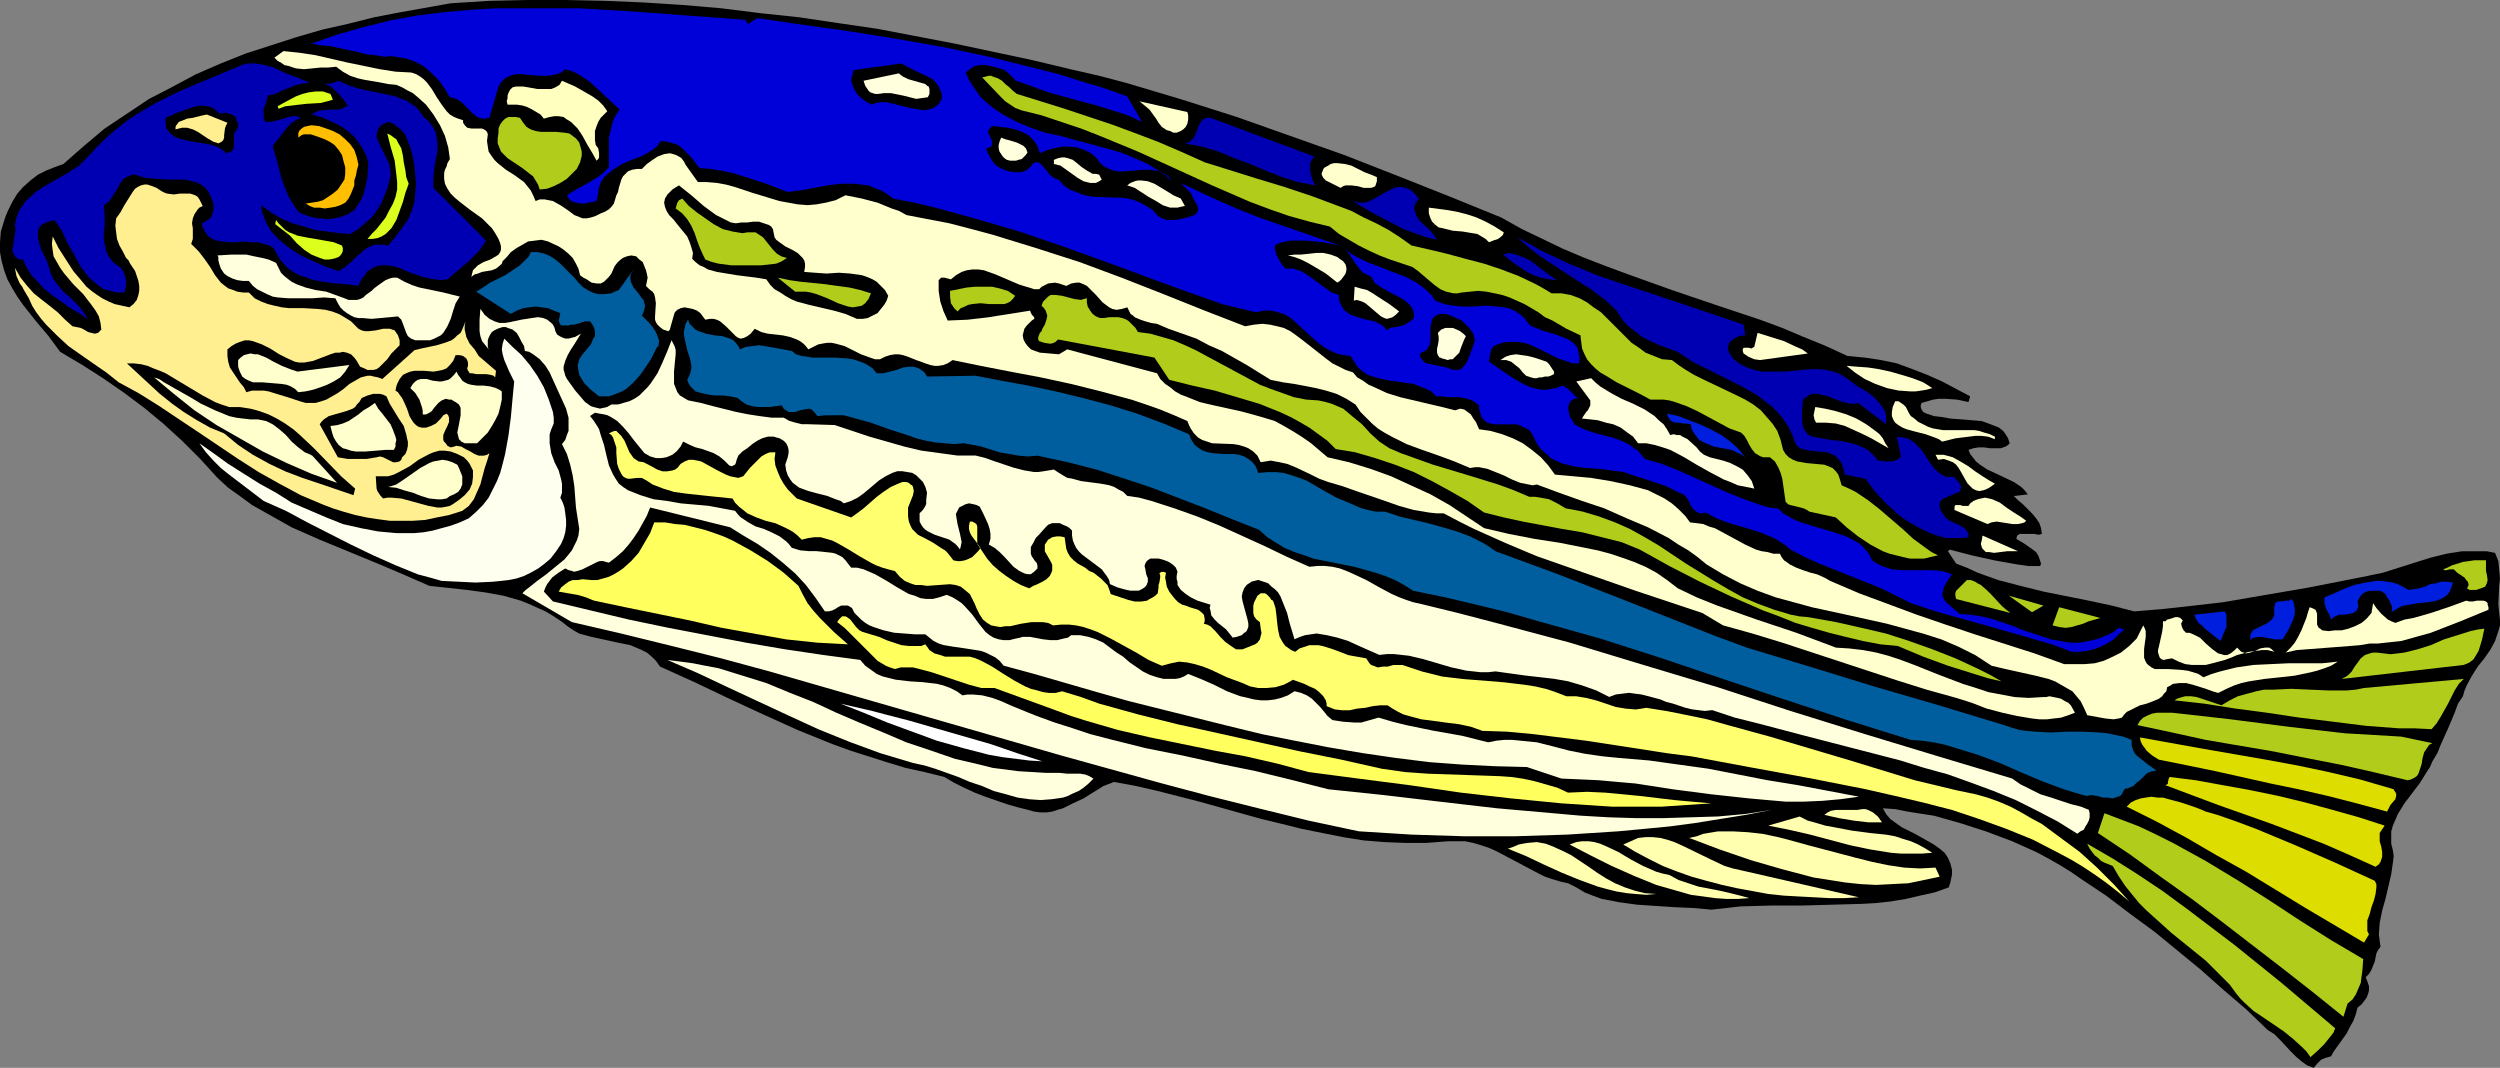 <?xml version="1.0" encoding="UTF-8" standalone="no"?>
<svg
   version="1.0"
   width="129.724mm"
   height="55.41mm"
   id="svg88"
   sodipodi:docname="African Cichlid 2.wmf"
   xmlns:inkscape="http://www.inkscape.org/namespaces/inkscape"
   xmlns:sodipodi="http://sodipodi.sourceforge.net/DTD/sodipodi-0.dtd"
   xmlns="http://www.w3.org/2000/svg"
   xmlns:svg="http://www.w3.org/2000/svg">
  <rect width="100%" height="100%" fill="#808080" stroke="none"/>
  <sodipodi:namedview
     id="namedview88"
     pagecolor="#ffffff"
     bordercolor="#000000"
     borderopacity="0.25"
     inkscape:showpageshadow="2"
     inkscape:pageopacity="0.0"
     inkscape:pagecheckerboard="0"
     inkscape:deskcolor="#d1d1d1"
     inkscape:document-units="mm" />
  <defs
     id="defs1">
    <pattern
       id="WMFhbasepattern"
       patternUnits="userSpaceOnUse"
       width="6"
       height="6"
       x="0"
       y="0" />
  </defs>
  <path
     style="fill:#000000;fill-opacity:1;fill-rule:evenodd;stroke:none"
     d="m 185.193,152.381 -3.878,-0.97 -3.717,-0.808 -3.717,-1.131 -7.11,-2.262 -3.555,-1.293 -6.787,-2.747 -6.787,-3.07 -6.626,-3.07 -6.787,-3.232 -6.787,-3.07 -0.808,-1.131 -0.808,-0.808 -0.97,-0.808 -0.97,-0.485 -1.131,-0.485 -1.131,-0.485 -2.424,-0.485 -5.171,-1.131 -2.424,-0.646 -1.131,-0.646 -0.97,-0.646 -1.454,-1.131 -1.454,-0.97 -1.616,-0.97 -1.454,-0.646 -1.778,-0.808 -1.616,-0.646 -3.394,-0.97 -3.555,-0.646 -3.555,-0.485 -7.434,-0.808 -5.171,-2.262 -5.333,-2.262 -2.747,-1.131 -2.747,-1.131 -5.494,-2.262 -5.494,-2.424 -2.586,-1.454 -2.586,-1.454 L 49.45,99.056 47.026,97.278 44.763,95.662 42.662,93.723 39.269,90.006 35.714,86.451 31.997,83.058 28.28,79.988 24.402,77.079 20.2,74.17 16.16,71.585 11.797,69 9.534,65.929 6.949,62.859 4.525,59.789 3.394,58.173 2.424,56.557 1.454,54.78 0.808,53.002 0.323,51.225 0,49.447 V 47.508 L 0.162,45.407 0.808,43.307 1.131,42.337 1.616,41.206 2.424,39.59 3.394,37.974 l 1.131,-1.293 1.454,-1.293 1.454,-1.131 1.616,-0.808 1.616,-0.646 1.778,-0.646 4.04,-3.555 4.04,-3.393 4.363,-2.909 4.363,-2.909 4.686,-2.424 4.525,-2.424 4.848,-2.101 4.848,-1.939 L 53.166,8.888 58.176,7.272 63.186,5.817 68.195,4.686 73.366,3.393 78.376,2.424 88.395,0.646 95.99,0.162 103.424,0 h 7.595 l 7.595,0.162 7.595,0.323 7.595,0.485 7.595,0.646 7.757,0.97 7.595,0.808 7.595,1.131 7.757,1.131 7.595,1.454 7.595,1.454 7.595,1.616 7.595,1.616 7.434,1.778 5.656,1.293 5.494,1.454 10.827,3.232 10.666,3.393 10.504,3.717 10.504,3.717 10.342,4.04 10.181,4.04 10.342,4.201 4.04,2.262 4.04,1.939 4.04,1.939 4.202,1.778 4.202,1.616 4.363,1.616 8.565,3.07 8.565,2.909 8.726,2.909 4.363,1.616 4.202,1.778 4.363,1.778 4.202,1.939 3.394,0.323 3.232,0.485 3.07,0.646 3.07,1.131 2.909,1.131 2.909,1.293 5.494,2.909 -0.323,1.131 -2.262,-0.485 -2.262,-0.162 h -1.293 l -1.131,0.162 -1.131,0.323 -1.131,0.323 -0.162,0.485 v 0.323 l 0.162,0.485 0.323,0.485 0.646,0.323 1.454,0.485 1.454,0.162 1.778,0.323 2.101,0.162 2.101,0.162 1.939,0.162 1.778,0.646 0.808,0.323 0.808,0.323 0.808,0.646 0.485,0.646 0.485,0.808 0.323,0.97 -0.323,0.323 -0.485,0.323 -0.97,0.323 h -0.97 -1.131 l -1.131,-0.162 h -1.131 l -0.97,0.162 -0.485,0.162 -0.485,0.162 0.323,0.808 0.646,0.808 0.485,0.646 0.808,0.646 1.454,0.97 1.778,0.808 3.394,1.616 1.454,0.97 0.646,0.646 0.646,0.808 -2.747,0.323 0.808,0.808 0.97,0.808 1.778,1.778 0.808,0.97 0.646,0.97 0.323,0.97 0.162,1.131 -0.646,0.162 -0.808,-0.162 h -1.616 -0.646 -0.646 l -0.485,0.323 -0.162,0.646 1.616,0.97 1.616,1.131 0.646,0.485 0.485,0.808 0.323,0.97 0.162,0.485 -0.162,0.485 h -2.262 l -2.262,-0.323 -4.525,-0.808 -4.363,-0.97 -4.363,-1.131 -0.323,0.323 1.616,2.424 2.101,0.808 2.101,0.97 4.04,1.454 4.363,1.131 4.525,1.131 8.888,1.778 4.525,0.97 4.363,1.131 5.818,-0.485 5.818,-0.646 5.656,-0.646 5.656,-0.97 11.312,-1.939 11.474,-2.262 3.07,-0.646 6.141,-1.939 3.07,-0.97 3.232,-0.808 3.07,-0.485 h 1.616 1.616 1.616 l 1.616,0.323 0.646,1.616 0.162,1.616 0.162,1.778 -0.162,1.616 -0.162,3.393 0.162,1.616 0.162,1.616 v 0.97 l -0.323,1.131 -0.323,0.97 -0.323,0.97 -0.97,1.778 -1.131,1.616 -1.293,1.616 -1.131,1.778 -0.97,1.778 -0.485,1.131 -0.323,1.131 -0.97,1.454 -0.646,1.778 -1.293,3.07 -1.454,3.232 -0.646,1.616 -0.97,1.616 -0.485,1.131 -0.646,0.97 -1.293,2.101 -3.07,4.04 -1.293,2.101 -0.485,1.131 -0.485,1.131 -0.323,1.131 v 1.293 1.131 l 0.323,1.293 0.162,1.131 -0.162,1.293 -0.323,2.262 -1.131,4.848 -0.646,2.262 -0.485,2.424 -0.162,2.262 0.162,1.293 0.162,1.131 -0.485,0.646 -0.323,0.646 -0.323,1.616 -0.323,0.808 -0.323,0.808 -0.485,0.808 -0.646,0.646 0.323,0.808 0.323,0.97 v 0.808 l -0.162,0.646 -0.323,0.808 -0.485,0.646 -0.485,0.646 -0.808,0.646 -0.323,1.293 -0.485,1.293 -0.646,1.131 -0.646,1.293 -1.616,2.262 -0.808,1.131 -0.323,0.485 -0.323,0.646 -1.131,0.323 -0.808,0.323 -0.808,0.808 -0.646,0.808 -1.293,-0.485 -1.131,-0.808 -1.131,-0.97 -0.97,-0.97 -2.101,-2.262 -1.131,-1.131 -1.293,-0.808 -4.202,-4.04 -4.525,-3.878 -4.363,-3.878 -4.525,-3.717 -4.525,-3.717 -4.848,-3.555 -4.686,-3.555 -4.848,-3.232 -2.101,-1.454 -2.101,-1.293 -2.262,-1.293 -2.424,-1.293 -4.686,-2.101 -5.171,-1.939 -5.01,-1.616 -5.171,-1.454 -5.171,-0.808 -2.424,-0.485 -2.424,-0.162 0.646,1.131 0.808,0.97 1.131,0.808 1.131,0.808 2.586,1.293 2.586,1.454 1.131,0.646 1.131,0.808 0.97,0.808 0.646,0.97 0.485,1.131 0.323,1.293 v 0.808 l -0.162,0.808 -0.162,0.808 -0.323,0.97 -2.747,0.97 -2.909,0.646 -2.747,0.646 -2.909,0.485 -2.909,0.323 -2.909,0.162 -5.818,0.162 -5.979,0.162 h -5.818 l -5.979,0.162 -2.909,0.323 -2.909,0.323 -3.555,-0.323 -3.717,-0.162 -7.272,-0.485 -3.555,-0.485 -1.616,-0.323 -1.778,-0.323 -1.778,-0.646 -1.616,-0.646 -1.616,-0.97 -1.616,-0.808 -1.454,-0.323 -1.616,-0.485 -1.454,-0.485 -1.293,-0.646 -5.494,-2.909 -2.747,-1.454 -1.454,-0.646 -1.454,-0.485 -1.616,-0.485 -1.616,-0.323 h -1.616 -1.778 l -4.202,0.323 h -4.202 l -4.04,-0.162 -4.04,-0.323 -4.04,-0.646 -4.04,-0.808 -4.04,-0.808 -3.878,-0.97 -4.04,-0.97 -4.04,-1.131 -8.08,-2.262 -8.242,-2.101 -4.202,-0.97 -4.363,-0.808 -2.101,0.808 -3.878,2.424 -2.101,0.97 -1.939,0.97 -1.131,0.323 -0.97,0.323 -1.131,0.162 h -1.131 l -1.293,-0.162 -1.131,-0.323 -1.939,-0.485 -2.262,-0.646 -4.202,-1.454 -2.101,-0.808 -2.101,-0.97 -1.939,-0.97 z"
     id="path1" />
  <path
     style="fill:#ffffdd;fill-opacity:1;fill-rule:evenodd;stroke:none"
     d="m 179.053,149.634 -3.232,-0.97 -3.232,-0.97 -6.141,-2.262 -5.979,-2.424 -5.979,-2.747 -11.797,-5.494 -5.818,-2.747 -5.979,-2.585 2.586,0.323 2.424,0.323 2.424,0.485 2.586,0.485 4.686,1.454 4.686,1.454 4.686,1.939 4.525,1.778 4.525,2.101 2.262,0.97 2.262,0.97 4.686,1.939 4.525,1.939 4.848,1.616 4.686,1.616 4.848,1.131 2.586,0.646 2.586,0.323 2.424,0.323 2.747,0.162 2.586,0.162 h 2.747 l 1.454,0.162 h 1.778 0.808 l 0.97,0.162 0.808,0.323 0.808,0.485 -0.97,0.97 -0.97,0.808 -0.97,0.646 -1.131,0.485 -0.97,0.485 -0.97,0.323 -2.262,0.323 -2.101,0.162 -2.262,-0.162 -2.262,-0.323 -2.262,-0.646 -2.424,-0.646 -2.262,-0.97 -2.424,-0.808 -2.262,-0.97 -4.525,-1.616 -2.101,-0.646 z"
     id="path2" />
  <path
     style="fill:#b2cc1c;fill-opacity:1;fill-rule:evenodd;stroke:none"
     d="m 438.582,194.879 -1.293,-1.778 -1.616,-1.616 -3.07,-3.07 -3.394,-2.747 -3.394,-2.747 -3.232,-2.909 -1.616,-1.454 -1.454,-1.454 -1.454,-1.778 -1.293,-1.616 -1.293,-1.939 -1.131,-1.939 -0.808,-0.323 -0.808,-0.323 -0.646,-0.323 -0.646,-0.646 -0.646,-0.485 -0.485,-0.646 -0.485,-0.646 -0.485,-0.97 5.01,2.909 4.848,3.07 4.848,3.232 4.848,3.555 4.686,3.555 4.686,3.555 9.211,7.433 10.504,8.888 -0.323,0.808 -0.485,0.646 -1.293,1.616 -1.293,1.293 -1.454,1.293 -0.808,-1.131 -0.808,-0.808 -1.778,-1.616 -1.778,-1.454 -4.04,-2.747 -1.939,-1.293 -1.778,-1.616 -0.808,-0.808 z"
     id="path3" />
  <path
     style="fill:#ffffff;fill-opacity:1;fill-rule:evenodd;stroke:none"
     d="m 164.832,137.999 2.101,0.485 2.101,0.485 2.101,0.485 2.424,0.646 5.01,1.293 5.01,1.454 10.666,3.07 5.171,1.778 5.01,1.616 -2.586,-0.162 -2.586,-0.323 -2.586,-0.323 -2.747,-0.485 -5.01,-1.293 -5.171,-1.454 -4.848,-1.778 -4.848,-1.778 -4.686,-1.939 z"
     id="path4" />
  <path
     style="fill:#ffffaf;fill-opacity:1;fill-rule:evenodd;stroke:none"
     d="m 295.728,166.439 0.97,-0.323 1.131,-0.485 0.808,-0.162 0.97,-0.162 1.778,-0.162 1.778,0.323 1.616,0.646 1.778,0.808 1.616,0.808 3.394,2.262 1.616,1.131 1.778,1.131 1.778,0.97 1.939,0.808 1.939,0.646 1.939,0.485 2.262,0.162 -1.939,0.162 -2.101,-0.162 -1.778,-0.162 -1.939,-0.323 -1.939,-0.485 -1.778,-0.485 -3.555,-1.293 -3.555,-1.454 -3.555,-1.616 -3.394,-1.616 z"
     id="path5" />
  <path
     style="fill:#ffffdd;fill-opacity:1;fill-rule:evenodd;stroke:none"
     d="m 112.15,122.002 -9.696,-5.656 0.646,-0.646 0.646,-0.485 1.616,-1.293 1.778,-1.293 1.778,-1.454 1.778,-1.454 0.808,-0.97 0.646,-0.808 0.485,-0.97 0.485,-0.97 0.323,-0.97 0.162,-1.293 -0.323,-2.101 -0.323,-2.101 -0.323,-4.201 -0.323,-2.101 -0.485,-2.101 -0.646,-2.101 -0.97,-1.939 0.646,-0.808 0.323,-0.97 0.323,-0.808 v -0.808 -0.97 -0.808 l -0.485,-1.778 -0.808,-1.778 -0.808,-1.778 -0.808,-1.778 -0.808,-1.778 -0.808,-1.293 -1.131,-1.293 -1.293,-0.97 -0.808,-0.485 -0.808,-0.162 -0.162,-0.97 -0.485,-0.808 -0.485,-0.97 -0.485,-0.808 -0.808,-0.646 -0.97,-0.323 -0.323,-0.162 h -0.646 l -0.485,0.162 -0.485,0.162 -0.646,0.323 -0.485,0.323 -0.323,0.485 -0.323,0.646 -0.162,0.485 v 0.646 0.646 l 0.162,0.485 -0.646,-0.808 -0.646,-0.808 -0.323,-0.97 -0.162,-0.97 v -1.131 -1.131 l 0.162,-2.101 0.485,0.646 0.323,0.485 0.97,0.808 0.97,0.485 0.97,0.323 h 1.131 l 0.97,-0.162 2.262,-0.485 2.101,-0.323 1.131,-0.162 0.97,0.162 0.808,0.323 0.808,0.646 0.323,0.323 0.323,0.646 0.162,0.646 0.323,0.646 0.485,0.323 0.646,0.323 0.485,0.162 h 0.646 l 1.293,-0.323 1.131,-0.646 -1.293,2.101 -0.646,0.97 -0.646,1.131 -0.485,1.131 -0.323,1.131 v 0.646 l 0.162,0.485 0.162,0.646 0.323,0.646 0.808,1.131 0.808,1.131 0.97,1.131 0.97,1.131 1.131,0.808 0.485,0.162 0.646,0.162 0.646,0.162 0.808,-0.162 0.646,-0.162 0.808,-0.485 h 1.293 l 1.131,-0.323 1.131,-0.323 0.97,-0.485 0.97,-0.646 0.808,-0.808 0.808,-0.808 0.646,-0.808 1.293,-1.939 0.97,-2.101 0.97,-2.262 0.808,-2.101 0.323,0.646 0.323,0.646 0.162,0.646 v 0.808 l -0.162,1.616 -0.162,1.778 v 1.778 0.646 l 0.323,0.808 0.323,0.808 0.485,0.646 0.808,0.485 0.808,0.485 2.424,0.485 2.424,0.646 4.525,1.131 2.424,0.485 2.101,0.323 2.424,0.323 h 2.424 l 1.131,0.646 1.131,0.323 1.293,0.323 h 1.293 l 5.171,0.162 3.394,1.131 3.394,1.131 3.394,0.97 3.394,0.97 3.394,0.808 3.555,0.485 3.555,0.485 h 3.555 l 1.939,0.485 1.778,0.646 3.878,1.293 1.939,0.485 1.939,0.323 h 0.808 l 1.131,-0.162 0.97,-0.162 0.97,-0.162 0.97,0.646 0.808,0.485 0.808,0.485 0.97,0.162 1.778,0.485 3.717,0.485 1.778,0.323 0.97,0.323 0.808,0.485 0.97,0.485 0.808,0.808 2.262,0.323 2.424,0.646 4.525,1.454 4.525,1.616 4.363,1.778 8.888,4.04 4.363,2.101 4.363,1.939 1.616,-0.162 h 1.454 l 1.454,0.162 1.454,0.323 1.293,0.485 1.454,0.646 2.424,1.131 2.586,1.454 2.424,1.293 1.454,0.646 1.293,0.485 1.454,0.485 1.454,0.323 7.272,1.778 7.434,1.939 14.544,3.878 14.382,4.363 14.544,4.363 14.382,4.686 14.544,4.525 14.382,4.363 14.544,4.363 1.616,1.131 1.939,0.97 1.939,0.97 2.101,0.646 1.939,0.646 1.939,0.646 1.939,0.485 1.616,0.646 0.162,0.646 v 0.808 l -0.162,0.646 -0.323,0.646 -0.323,0.485 -0.323,0.646 -0.646,0.323 -0.646,0.485 -3.878,-2.424 -4.04,-2.101 -4.202,-2.101 -4.363,-1.778 -4.363,-1.616 -4.525,-1.616 -4.686,-1.293 -4.686,-1.454 -9.373,-2.424 -9.373,-2.424 -9.211,-2.424 -4.525,-1.131 -4.363,-1.454 -1.454,0.162 -1.293,-0.162 -1.293,-0.162 -1.293,-0.323 -2.424,-0.808 -1.293,-0.323 -1.131,-0.485 -2.424,-0.646 -1.293,-0.323 -1.293,-0.162 -1.131,-0.162 -1.293,0.162 -1.293,0.162 -1.293,0.485 -2.586,-1.293 -2.747,-0.97 -2.747,-0.808 -2.747,-0.485 -5.656,-0.646 -5.818,-0.808 -1.454,0.162 h -1.454 l -1.454,-0.162 -1.454,-0.162 -2.909,-0.646 -2.747,-0.808 -2.747,-0.808 -2.747,-0.646 -1.454,-0.162 -1.454,-0.162 h -1.454 l -1.454,0.162 -4.04,-1.778 -2.101,-0.97 -2.101,-0.646 -2.101,-0.485 -0.97,-0.162 -0.97,-0.162 -1.131,0.162 -1.131,0.162 -0.97,0.323 -1.131,0.485 -0.485,-1.616 -0.485,-1.616 -0.485,-1.939 -0.646,-1.616 -0.646,-1.616 -0.485,-0.808 -0.646,-0.646 -0.646,-0.485 -0.646,-0.646 -0.97,-0.323 -0.97,-0.323 -0.646,0.162 -0.646,0.162 -0.485,0.323 -0.485,0.323 -0.485,0.646 -0.323,0.808 -0.162,0.808 0.162,0.97 0.485,1.778 0.485,1.778 0.162,0.808 v 0.646 l -0.323,0.808 -0.646,0.485 -0.323,0.323 -0.485,0.162 -0.485,0.162 -0.808,0.162 -0.646,-0.808 -0.646,-0.808 -0.808,-0.646 -0.808,-0.646 -0.646,-0.646 -0.646,-0.808 -0.162,-0.97 -0.162,-0.485 0.162,-0.646 -2.586,-0.808 -1.293,-0.646 -0.97,-0.646 -0.97,-0.808 -0.323,-0.485 -0.323,-0.485 v -0.646 l -0.162,-0.485 v -0.646 l 0.162,-0.808 -0.323,-0.808 -0.485,-0.485 -0.646,-0.485 -0.646,-0.323 -0.97,-0.323 -0.646,-0.162 h -1.616 l -0.485,0.323 -0.323,0.323 -0.162,0.323 -0.162,0.485 0.162,0.646 0.162,0.97 0.323,0.808 v 0.646 l -0.162,0.485 -0.162,0.323 -0.323,0.323 -0.485,0.323 -0.646,0.323 h -0.808 -0.808 l -0.808,-0.162 -1.778,-0.485 -1.454,-0.646 -0.162,-0.808 -0.485,-0.808 -0.485,-0.646 -0.485,-0.646 -1.293,-0.97 -1.293,-0.97 -1.293,-0.97 -0.646,-0.646 -0.485,-0.646 -0.323,-0.646 -0.323,-0.808 -0.162,-0.97 v -0.97 l -0.485,-0.485 -0.485,-0.323 -0.808,-0.323 -0.646,-0.323 h -0.808 -0.646 l -0.808,0.323 -0.485,0.485 -1.293,1.454 -0.646,0.646 -0.485,0.97 -0.485,0.808 v 0.808 0.485 l 0.162,0.485 0.323,0.485 0.323,0.485 0.323,0.323 0.162,0.485 v 0.162 0.485 l -0.646,0.646 -0.646,0.485 h -0.646 l -0.646,-0.162 -0.97,-0.485 -1.131,-0.808 -1.778,-1.939 -0.97,-0.97 -0.97,-0.808 -1.131,-0.646 0.323,-1.131 v -0.97 l -0.162,-0.97 -0.323,-0.97 -0.808,-1.778 -0.485,-0.97 -0.323,-0.646 -0.646,-0.323 -0.646,-0.162 -0.808,-0.162 -0.646,0.162 -0.646,0.323 -0.646,0.323 -0.323,0.646 -0.323,0.646 0.323,1.939 0.485,1.939 0.162,0.808 0.162,0.808 -0.162,0.808 -0.162,0.646 -0.485,-0.646 -0.485,-0.485 -1.131,-0.808 -1.454,-0.485 -1.454,-0.485 -1.293,-0.646 -0.485,-0.323 -0.485,-0.485 -0.323,-0.485 -0.323,-0.646 v -0.808 -0.808 l 0.646,-0.646 0.323,-0.485 0.323,-0.646 v -0.808 l 0.162,-1.454 -0.323,-1.131 -0.485,-0.97 -0.646,-0.646 -0.646,-0.646 -0.808,-0.485 -0.97,-0.162 -0.97,-0.162 h -0.97 l -0.97,0.323 -1.293,0.646 -1.293,0.808 -2.101,1.778 -0.97,0.808 -1.131,0.808 -1.293,0.646 -1.454,0.485 -0.646,-0.485 -0.97,-0.323 -1.616,-0.646 -1.939,-0.485 -1.778,-0.485 -1.778,-0.646 -0.646,-0.485 -0.646,-0.485 -0.485,-0.646 -0.485,-0.808 -0.323,-0.97 -0.162,-1.131 0.485,-1.454 0.162,-0.808 v -0.646 l -0.162,-0.646 -0.323,-0.646 -0.485,-0.485 -0.808,-0.485 -0.646,-0.162 -0.485,-0.162 h -1.131 l -1.131,0.323 -0.97,0.485 -0.97,0.646 -0.97,0.808 -0.97,0.646 -0.808,0.808 -0.323,0.808 -0.162,0.646 -0.162,0.323 -0.323,0.162 -0.323,0.162 -0.485,-0.162 -0.485,-0.485 -0.485,-0.485 -0.97,-0.808 -1.131,-0.646 -2.262,-0.808 -1.293,-0.323 -1.131,-0.485 -1.293,-0.646 -0.485,0.97 -0.808,0.97 -0.808,0.646 -1.131,0.485 -0.97,0.162 h -1.131 l -1.131,-0.323 -1.131,-0.646 -2.101,-2.585 -0.97,-1.293 -1.131,-1.293 -1.131,-1.131 -1.293,-0.808 -0.646,-0.323 -0.646,-0.162 -0.97,-0.162 -0.808,-0.162 -0.97,0.646 0.646,0.808 0.646,0.97 0.485,0.808 0.323,1.131 0.646,1.939 0.485,2.101 0.485,1.939 0.808,1.778 0.485,0.808 0.646,0.97 0.808,0.646 0.97,0.646 2.424,0.97 2.586,0.808 2.586,0.323 2.747,0.485 5.494,0.485 2.586,0.485 2.586,0.485 0.646,0.808 0.485,0.485 1.454,0.97 1.454,0.808 1.616,0.485 1.454,0.646 1.616,0.808 1.293,0.97 0.485,0.485 0.646,0.808 1.616,0.485 1.778,0.162 h 1.454 l 1.616,0.162 1.454,0.162 0.646,0.162 0.646,0.323 0.646,0.323 0.646,0.646 0.485,0.646 0.646,0.808 h 1.131 l 1.293,0.323 1.131,0.485 1.131,0.485 2.262,1.293 2.101,1.293 2.262,1.293 1.131,0.323 1.131,0.485 1.131,0.162 h 1.293 l 1.293,-0.323 1.454,-0.485 1.131,0.485 0.808,0.485 0.97,0.646 0.646,0.646 1.454,1.616 1.293,1.778 1.293,1.616 0.808,0.646 0.808,0.485 0.97,0.323 0.97,0.162 h 1.131 l 1.293,-0.323 0.808,-0.162 0.485,-0.162 h 1.454 l 2.586,0.485 1.454,0.162 h 1.293 l 0.646,-0.162 0.646,-0.162 0.808,-0.162 0.646,-0.485 h 1.778 l 1.616,0.323 1.454,0.485 1.454,0.646 1.293,0.97 1.293,0.97 1.293,0.808 1.293,1.131 2.586,1.778 1.293,0.646 1.454,0.485 1.293,0.323 h 1.616 0.808 l 0.808,-0.162 0.808,-0.323 0.808,-0.485 2.424,0.97 2.586,1.131 2.586,1.293 2.586,0.97 1.454,0.323 1.293,0.323 1.293,0.162 h 1.454 l 1.293,-0.162 1.293,-0.323 1.293,-0.485 1.293,-0.808 1.293,0.323 1.131,0.485 0.97,0.646 1.616,1.616 0.808,0.97 0.646,0.808 0.97,0.808 2.101,0.323 2.262,0.162 h 1.293 l 1.131,-0.323 1.131,-0.323 1.131,-0.323 2.747,0.808 2.586,0.646 5.494,1.131 5.494,0.97 2.586,0.646 2.586,0.646 1.616,-0.323 1.616,-0.162 h 1.454 l 1.616,0.162 3.232,0.323 3.232,0.808 3.07,0.808 3.232,0.646 3.394,0.485 1.616,0.162 1.616,0.162 5.818,0.485 5.818,0.808 5.818,0.808 5.818,1.131 5.818,1.131 5.979,0.97 11.958,2.262 -3.555,0.485 -3.555,0.323 -3.717,0.162 h -3.555 l -3.717,-0.323 -3.555,-0.323 -7.434,-0.808 -3.717,-0.485 -3.717,-0.485 -7.272,-1.131 -3.717,-0.323 -3.555,-0.323 -3.555,-0.162 -3.717,-0.162 -6.787,-2.262 -6.302,-0.162 -6.464,-0.323 -6.464,-0.485 -6.464,-0.808 -6.626,-0.97 -6.626,-1.131 -6.626,-1.293 -6.464,-1.293 -6.626,-1.616 -6.464,-1.616 -12.928,-3.232 -6.302,-1.778 -6.141,-1.778 -6.141,-1.778 -5.979,-1.616 -0.808,-0.97 -0.808,-0.646 -0.97,-0.485 -0.97,-0.485 -0.97,-0.323 -0.97,-0.162 -2.101,-0.323 -2.262,-0.323 -1.939,-0.323 -0.97,-0.323 -0.97,-0.485 -0.808,-0.646 -0.808,-0.646 h -1.939 l -2.101,-0.162 -2.101,-0.162 -2.101,-0.485 -1.939,-0.646 -0.808,-0.323 -0.808,-0.485 -0.808,-0.646 -0.646,-0.646 -0.646,-0.646 -0.485,-0.97 -0.808,-0.485 h -0.646 -0.646 l -0.646,0.323 -0.485,0.323 -0.646,0.323 -0.646,0.162 h -0.808 l -1.778,-2.585 -1.939,-2.585 -2.101,-2.262 -2.424,-2.101 -2.424,-1.939 -2.586,-1.778 -2.747,-1.616 -2.586,-1.616 -15.675,-3.878 -0.646,1.616 -0.808,1.454 -0.808,1.454 -0.97,1.454 -0.97,1.293 -1.131,1.293 -1.293,1.131 -1.454,1.131 -0.646,-0.162 -0.485,-0.162 h -0.646 l -0.485,0.162 -0.97,0.485 -0.97,0.485 -0.97,0.485 -0.97,0.323 -0.646,0.162 -0.485,-0.162 -0.646,-0.162 -0.646,-0.323 -1.293,0.808 -1.293,0.97 -0.485,0.646 -0.485,0.646 -0.323,0.646 -0.323,0.808 1.778,1.939 7.434,1.778 7.434,1.778 7.757,1.616 7.595,1.454 7.595,1.454 7.595,1.293 7.595,1.131 7.272,0.97 0.97,1.131 1.131,0.808 1.131,0.808 1.131,0.485 1.293,0.323 1.293,0.323 2.747,0.323 2.586,0.162 2.747,0.323 1.293,0.323 1.293,0.485 1.293,0.646 1.131,0.808 0.97,-0.162 h 1.131 l 1.778,0.162 1.939,0.485 1.778,0.646 1.778,0.808 3.555,1.454 1.616,0.646 3.555,1.293 3.555,1.131 3.394,1.131 3.717,0.97 7.11,1.778 7.272,1.454 7.272,1.616 7.11,1.454 7.272,1.778 6.949,1.778 10.827,1.131 10.989,1.293 11.15,1.293 10.989,0.97 5.494,0.485 5.494,0.323 5.333,0.162 h 5.494 l 5.333,-0.162 5.333,-0.162 5.333,-0.485 5.171,-0.808 -5.01,0.97 -5.01,0.808 -5.01,0.808 -4.848,0.646 -5.01,0.485 -5.171,0.485 -10.019,0.646 -10.181,0.323 h -10.181 l -10.181,-0.323 -10.342,-0.646 -9.858,-2.101 -9.858,-2.424 -9.696,-2.424 -9.696,-2.585 -19.23,-5.333 -19.069,-5.494 -19.069,-5.494 -19.069,-5.494 -9.534,-2.585 -9.696,-2.424 -9.858,-2.424 z"
     id="path6" />
  <path
     style="fill:#ffffaf;fill-opacity:1;fill-rule:evenodd;stroke:none"
     d="m 307.848,165.631 1.293,-0.485 1.131,-0.162 h 1.293 l 1.131,0.162 1.131,0.323 1.131,0.485 2.424,1.131 2.424,1.454 2.424,1.293 2.586,1.131 1.131,0.323 1.454,0.323 1.778,0.97 1.939,0.646 1.939,0.646 4.202,0.808 2.101,0.485 1.939,0.485 1.778,0.485 -2.262,0.162 h -2.262 l -2.262,-0.162 -2.262,-0.323 -2.424,-0.323 -2.262,-0.646 -2.262,-0.646 -2.262,-0.646 -4.363,-1.778 -4.363,-1.939 -4.202,-2.101 z"
     id="path7" />
  <path
     style="fill:#ffffaf;fill-opacity:1;fill-rule:evenodd;stroke:none"
     d="m 318.352,165.631 1.454,-0.646 1.454,-0.646 1.454,-0.162 h 1.454 l 1.454,0.162 1.293,0.323 1.454,0.485 1.454,0.646 5.656,2.747 2.747,1.293 1.616,0.485 1.454,0.323 23.27,5.333 -2.909,0.162 h -2.909 l -2.909,-0.162 -3.07,-0.162 -2.909,-0.162 -3.07,-0.323 -6.141,-1.131 -2.909,-0.646 -3.07,-0.808 -2.909,-0.808 -2.747,-0.97 -2.909,-1.131 -2.586,-1.293 -2.747,-1.454 z"
     id="path8" />
  <path
     style="fill:#b2cc1c;fill-opacity:1;fill-rule:evenodd;stroke:none"
     d="m 411.433,163.369 1.293,-3.878 3.394,1.293 3.394,1.293 3.394,1.616 3.232,1.616 3.232,1.778 3.232,1.778 6.141,3.717 6.141,3.878 6.141,4.04 6.141,3.878 6.302,3.717 -0.162,2.262 -0.162,1.131 -0.162,1.293 -0.485,1.131 -0.485,1.131 -0.646,0.97 -0.97,0.808 -0.808,2.585 -5.818,-4.686 -5.979,-4.686 -11.958,-9.211 -5.979,-4.525 -6.141,-4.363 -5.979,-4.363 z"
     id="path9" />
  <path
     style="fill:#ffffef;fill-opacity:1;fill-rule:evenodd;stroke:none"
     d="m 51.712,98.248 -3.394,-2.585 -3.394,-2.585 -1.616,-1.293 -1.454,-1.454 -1.454,-1.616 -1.293,-1.778 2.747,1.939 2.909,2.101 6.141,3.878 3.232,1.778 3.07,1.939 3.394,1.454 3.394,1.454 3.232,1.293 3.555,0.808 3.394,0.646 3.555,0.323 h 1.778 1.778 l 1.778,-0.162 1.778,-0.323 1.778,-0.485 1.778,-0.485 1.778,-0.646 1.778,-0.808 1.454,-1.293 1.293,-1.293 1.131,-1.454 0.808,-1.616 0.808,-1.616 0.646,-1.616 0.485,-1.778 0.485,-1.939 0.646,-3.555 0.485,-3.717 0.323,-3.555 0.323,-3.393 -0.485,-0.97 -0.485,-0.97 -0.97,-2.262 -0.323,-1.131 -0.162,-0.97 0.162,-1.131 0.323,-0.97 1.616,1.616 1.778,1.616 1.616,1.939 1.454,2.101 1.293,2.262 0.97,2.424 0.808,2.424 0.162,1.131 v 1.131 l -0.485,1.131 -0.323,0.97 v 0.808 0.97 l 0.162,0.97 0.162,0.97 0.646,1.778 0.808,1.616 0.485,1.778 0.162,0.808 v 0.97 0.808 l -0.323,0.97 0.485,0.97 0.323,0.97 0.162,1.131 0.162,1.293 v 1.131 l -0.162,1.293 -0.323,1.131 -0.485,1.131 -0.97,1.454 -1.131,1.454 -1.131,0.97 -1.293,0.97 -1.454,0.808 -1.293,0.646 -1.454,0.485 -1.616,0.323 -1.454,0.162 -1.616,0.162 -3.394,0.162 -3.232,-0.162 -3.394,-0.162 -2.262,-0.646 -2.424,-0.646 -4.363,-1.778 -4.363,-1.939 -4.363,-2.101 -8.565,-4.363 -4.202,-2.262 z"
     id="path10" />
  <path
     style="fill:#ffff5e;fill-opacity:1;fill-rule:evenodd;stroke:none"
     d="m 195.051,134.929 h -1.293 -1.293 l -2.424,-0.646 -2.424,-0.808 -2.424,-0.808 -2.424,-0.808 -2.424,-0.646 -1.293,-0.323 h -1.131 -1.293 l -1.131,0.323 -0.97,-0.323 -0.808,-0.323 -1.616,-0.97 -1.293,-1.293 -1.293,-1.293 -2.586,-2.585 -1.293,-1.293 -1.454,-1.131 0.323,-0.485 0.323,-0.323 0.323,-0.323 h 0.323 0.323 l 0.323,0.162 0.646,0.485 1.131,1.454 0.646,0.646 0.646,0.323 1.616,0.485 1.616,0.485 1.454,0.646 1.454,0.485 1.454,0.485 1.454,0.162 h 1.616 0.808 l 0.808,-0.323 0.485,0.646 0.323,0.485 0.97,0.646 1.131,0.323 0.97,0.323 h 4.848 l 1.131,0.323 1.131,0.485 2.101,1.131 2.262,1.454 2.101,1.293 2.101,1.131 1.131,0.485 1.293,0.323 1.131,0.323 1.131,0.162 h 1.293 l 1.293,-0.323 3.717,1.131 3.555,1.293 7.595,2.101 7.757,1.939 8.08,1.778 15.998,3.555 8.08,1.616 7.918,1.778 2.262,0.323 2.262,0.323 4.525,0.323 9.373,0.323 4.686,0.162 2.262,0.162 2.262,0.323 2.262,0.485 2.262,0.646 2.262,0.646 2.101,0.97 3.717,-0.162 3.555,0.162 3.394,0.323 3.394,0.323 6.787,0.808 3.555,0.323 3.717,0.323 -4.848,0.323 -4.848,0.323 h -4.848 -5.01 l -4.848,-0.323 -5.01,-0.323 -9.858,-0.97 -9.858,-1.131 -10.019,-1.454 -10.019,-1.293 -9.858,-1.293 -5.979,-1.616 -6.302,-1.454 -6.141,-1.131 -6.302,-1.293 -6.302,-1.293 -6.302,-1.454 -6.141,-1.778 -3.07,-0.97 -3.07,-1.131 z"
     id="path11" />
  <path
     style="fill:#ffffaf;fill-opacity:1;fill-rule:evenodd;stroke:none"
     d="m 331.28,164.339 1.454,-0.323 1.293,-0.485 2.909,-0.485 h 2.909 l 2.909,0.162 2.909,0.323 3.07,0.646 3.07,0.808 2.909,0.808 6.141,1.616 3.07,0.808 3.232,0.808 3.07,0.646 3.232,0.485 3.07,0.162 3.07,-0.162 0.808,1.778 -3.07,0.646 -3.07,0.646 -3.232,0.162 -3.07,0.162 -3.07,-0.162 -3.07,-0.323 -3.07,-0.485 -3.07,-0.485 -3.07,-0.808 -3.07,-0.808 -6.141,-1.778 -6.141,-2.101 z"
     id="path12" />
  <path
     style="fill:#ffff5e;fill-opacity:1;fill-rule:evenodd;stroke:none"
     d="m 109.565,116.023 0.485,-0.808 0.808,-0.646 0.646,-0.485 0.808,-0.323 h 0.97 l 0.97,-0.162 1.778,0.162 h 1.131 l 1.131,-0.323 1.131,-0.323 0.97,-0.485 0.808,-0.485 0.97,-0.646 1.616,-1.454 1.454,-1.616 1.131,-1.939 1.131,-1.939 0.808,-2.101 h 2.101 l 1.939,0.323 1.939,0.162 1.939,0.485 1.939,0.485 1.939,0.646 1.778,0.646 1.778,0.808 3.555,1.939 3.394,2.101 3.07,2.262 2.909,2.585 0.808,1.616 0.97,1.778 1.131,1.454 1.293,1.454 2.747,2.747 2.747,2.424 -2.909,-0.162 -3.07,-0.162 -3.07,-0.323 -3.07,-0.323 -6.302,-1.131 -6.302,-1.131 -6.302,-1.454 -6.302,-1.293 -6.302,-1.293 -6.141,-1.293 -1.616,-0.646 -1.616,-0.485 -1.939,-0.323 z"
     id="path13" />
  <path
     style="fill:#ffef91;fill-opacity:1;fill-rule:evenodd;stroke:none"
     d="M 23.27,74.978 20.846,73.039 18.261,71.262 13.413,67.868 11.15,65.768 9.05,63.667 8.08,62.536 7.11,61.243 6.302,59.95 5.656,58.496 4.686,56.88 4.363,56.234 3.878,55.587 3.232,54.133 3.07,53.325 2.909,52.517 l 1.131,1.939 1.293,1.616 1.293,1.454 1.616,1.293 1.454,1.131 1.616,1.293 1.454,1.454 1.454,1.293 0.808,0.162 0.808,0.162 0.646,0.323 0.808,0.485 0.646,0.162 0.646,0.162 0.646,-0.162 0.323,-0.323 0.323,-0.323 -0.162,-1.293 -0.323,-1.293 -0.646,-1.131 -0.808,-1.131 -1.616,-2.101 -1.939,-1.939 -1.778,-2.101 -0.808,-1.131 -0.646,-1.131 -0.646,-1.131 -0.162,-1.131 -0.162,-1.293 0.162,-1.454 1.131,2.262 1.454,2.262 1.454,2.262 1.778,2.101 0.808,0.97 0.97,0.808 1.131,0.808 0.97,0.646 1.293,0.646 1.131,0.485 1.454,0.323 1.454,0.323 0.808,-0.646 0.646,-0.808 0.323,-0.97 0.162,-0.808 v -0.97 l -0.162,-0.97 -0.646,-1.939 -0.97,-1.454 -0.323,-0.646 -0.485,-0.485 -0.646,-1.293 -0.646,-1.131 -0.485,-1.293 -0.162,-1.293 -0.162,-1.293 0.162,-1.454 0.808,-1.131 0.808,-1.454 0.808,-1.293 0.808,-1.293 0.485,-0.646 0.485,-0.323 0.646,-0.323 0.646,-0.162 h 0.646 l 0.97,0.323 0.808,0.323 0.97,0.646 0.646,0.323 0.485,0.162 1.293,0.162 L 35.229,37.974 h 1.131 0.97 l 0.485,0.162 0.485,0.162 0.485,0.323 0.323,0.485 0.323,0.646 0.323,0.646 -0.646,0.323 -0.323,0.323 -0.646,0.97 -0.323,0.808 -0.162,0.97 0.162,0.97 v 2.101 l -0.323,0.97 1.454,1.454 1.131,1.454 1.131,1.616 0.97,1.616 1.131,1.454 0.808,0.646 0.646,0.485 0.97,0.323 0.808,0.323 1.131,0.162 h 1.131 l 1.131,1.131 1.293,0.646 1.293,0.485 1.293,0.323 1.454,0.323 1.454,0.162 h 2.909 l 2.747,0.162 1.454,0.162 1.293,0.323 1.293,0.485 1.131,0.646 1.293,0.808 0.97,0.97 0.485,0.485 0.646,0.323 0.646,0.162 h 0.646 l 1.454,-0.162 1.454,-0.323 h 1.293 l 0.485,0.162 0.485,0.162 0.323,0.485 0.323,0.485 0.323,0.97 v 0.97 l -0.808,0.808 -0.808,0.808 -0.808,1.131 -0.808,0.808 -0.808,0.808 -0.485,0.323 -0.646,0.162 h -0.485 -0.646 l -0.646,-0.323 -0.808,-0.323 -0.646,-1.131 -0.485,-0.646 -0.646,-0.646 -0.808,-0.323 -0.808,-0.162 -0.646,0.162 h -0.808 l -0.97,0.323 -3.394,1.293 -1.778,0.323 h -0.97 l -0.808,-0.162 -1.454,-0.646 -1.616,-0.808 -1.778,-1.131 -1.616,-0.808 -1.778,-0.646 -0.808,-0.162 h -0.808 l -0.97,0.323 -0.808,0.323 -0.808,0.485 -0.808,0.646 v 1.293 l 0.162,1.131 0.323,1.131 0.646,0.97 1.293,1.939 0.808,0.97 0.485,0.97 1.131,-0.323 h 1.131 1.131 l 0.97,0.162 2.101,0.646 2.101,0.646 1.939,0.646 1.131,0.323 h 0.97 0.97 l 1.131,-0.323 0.97,-0.323 1.131,-0.646 1.131,-0.646 1.131,-0.808 1.131,-0.97 1.131,-0.646 1.131,-0.646 1.293,-0.323 h 0.646 l 0.646,0.162 0.808,0.162 0.808,0.323 6.302,-5.656 1.293,-0.323 3.07,-0.646 1.616,-0.485 1.293,-0.485 0.646,-0.485 0.485,-0.485 0.646,-0.485 0.323,-0.646 0.323,-0.808 0.323,-0.808 -0.162,0.808 v 0.808 l 0.323,1.454 0.646,1.293 0.97,1.131 0.808,1.293 1.131,0.97 2.262,1.939 -0.162,1.293 -0.323,-0.323 -0.485,-0.162 -0.97,-0.162 h -1.939 l -0.808,-0.162 h -0.485 l -0.162,-0.323 -0.162,-0.162 -0.162,-0.485 0.162,-0.485 v -0.646 l -0.162,-0.485 -0.162,-0.323 -0.646,-0.485 -0.646,-0.162 h -0.808 l -0.485,1.131 -0.646,0.808 -0.646,0.646 -0.808,0.323 -0.808,0.162 -0.97,0.162 -1.778,-0.162 h -1.939 l -0.808,0.162 -0.808,0.323 -0.646,0.323 -0.646,0.808 -0.485,0.97 -0.162,0.485 -0.162,0.808 0.485,0.323 0.323,0.485 0.485,0.646 0.323,0.646 0.646,1.454 0.485,1.454 0.485,0.808 0.323,0.485 0.485,0.485 0.485,0.323 0.646,0.162 h 0.808 l 0.97,-0.323 0.97,-0.485 0.485,-0.485 0.485,-0.485 0.485,-0.646 0.646,-0.323 0.323,0.323 0.162,0.485 v 0.485 0.323 l -0.323,0.808 -0.485,0.97 -0.323,0.808 v 0.485 0.485 l 0.162,0.323 0.323,0.323 0.323,0.485 0.646,0.323 0.646,-0.162 0.485,-0.162 0.97,0.162 0.808,0.485 0.97,0.485 0.808,0.485 0.808,0.323 h 0.485 0.485 l 0.646,-0.162 0.485,-0.323 -0.485,1.616 -0.485,1.454 -0.808,3.07 -0.646,1.454 -0.646,1.454 -0.97,1.293 -0.646,0.485 -0.646,0.485 -2.586,0.808 -2.424,0.485 -2.262,0.485 -2.424,0.162 h -2.262 -2.262 l -2.424,-0.323 -2.101,-0.323 -2.262,-0.485 -2.262,-0.646 L 65.286,99.702 63.186,98.894 58.984,97.116 54.782,94.854 50.742,92.592 46.702,90.006 38.784,84.674 34.906,82.088 31.027,79.503 27.149,77.079 Z"
     id="path14" />
  <path
     style="fill:#ffffaf;fill-opacity:1;fill-rule:evenodd;stroke:none"
     d="m 352.934,160.137 1.616,0.808 1.778,0.485 1.616,0.485 1.778,0.323 3.394,0.646 3.555,0.485 3.232,0.323 1.778,0.323 1.454,0.485 1.616,0.485 1.454,0.646 1.454,0.808 1.293,0.808 -2.101,0.162 h -1.939 -2.101 l -1.939,-0.162 -4.04,-0.646 -3.878,-0.808 -7.918,-2.101 -4.202,-0.97 -4.04,-0.808 z"
     id="path15" />
  <path
     style="fill:#ffff70;fill-opacity:1;fill-rule:evenodd;stroke:none"
     d="m 331.764,148.341 -5.01,-0.646 -5.171,-0.808 -10.504,-1.616 -5.171,-0.646 -5.171,-0.646 -5.171,-0.485 -4.848,-0.162 -2.262,-0.808 -2.262,-0.485 -2.586,-0.323 -2.424,-0.323 -2.424,-0.323 -2.424,-0.646 -1.131,-0.323 -0.97,-0.485 -1.131,-0.646 -0.97,-0.646 h -1.454 l -1.454,0.162 -1.454,0.323 -1.616,0.162 -1.454,0.323 h -1.454 l -1.454,-0.162 -0.808,-0.323 -0.808,-0.323 v -0.485 l -0.162,-0.646 -0.485,-0.808 -0.808,-0.808 -0.808,-0.646 -1.131,-0.485 -0.97,-0.485 -2.262,-0.808 -0.808,0.485 -0.97,0.485 -1.616,0.485 -1.778,0.162 h -1.616 l -1.616,-0.323 -1.454,-0.646 -3.07,-1.131 -3.07,-1.454 -1.616,-0.646 -1.616,-0.485 -1.454,-0.323 -1.616,-0.162 -1.616,0.323 -1.778,0.485 -2.586,-1.131 -2.424,-1.454 -5.01,-2.747 -2.586,-1.293 -1.293,-0.485 -1.454,-0.485 -1.454,-0.323 -1.454,-0.162 h -1.454 l -1.616,0.162 -0.97,-0.485 -1.131,-0.162 h -0.97 -1.131 l -2.101,0.323 -2.101,0.485 h -0.97 l -0.97,0.162 -0.97,-0.162 -0.808,-0.162 -0.808,-0.485 -0.808,-0.646 -0.646,-0.97 -0.646,-1.293 -0.323,-0.808 -0.323,-0.646 -0.323,-0.646 -0.323,-0.646 -0.97,-0.808 -0.808,-0.646 -0.97,-0.323 -1.131,-0.162 -2.262,0.162 -2.262,0.162 -1.131,-0.162 h -1.131 l -0.97,-0.323 -1.131,-0.485 -0.97,-0.808 -0.97,-1.131 -1.293,-0.323 -1.131,-0.323 -1.293,-0.485 -0.97,-0.485 -2.262,-1.293 -2.101,-1.293 -2.262,-1.293 -0.97,-0.485 -1.131,-0.323 -1.131,-0.323 h -1.293 l -1.131,0.162 -1.293,0.323 -0.808,-0.808 -0.808,-0.646 -0.808,-0.485 -0.97,-0.485 -1.778,-0.808 -1.939,-0.485 -1.778,-0.646 -1.778,-0.808 -0.808,-0.646 -0.808,-0.646 -0.808,-0.808 -0.485,-0.808 -4.686,-0.485 -4.525,-0.485 -2.262,-0.323 -2.101,-0.646 -2.101,-0.808 -0.97,-0.646 -1.131,-0.646 h -0.485 -0.485 l -1.293,0.162 h -0.485 l -0.485,-0.162 -0.485,-0.323 -0.323,-0.485 -0.485,-0.97 -0.323,-0.97 -0.162,-2.101 v -1.131 l -0.323,-0.97 -0.323,-0.97 -0.323,-0.485 -0.485,-0.323 0.646,-0.323 0.485,-0.162 h 0.323 l 0.323,0.323 0.323,0.323 0.323,0.323 0.646,0.97 0.485,1.131 0.485,1.131 0.808,1.131 0.485,0.323 0.485,0.323 0.97,0.162 0.97,0.485 1.778,0.97 0.97,0.323 h 0.97 l 0.97,-0.162 0.485,-0.162 0.485,-0.323 0.646,-0.808 0.808,-0.485 0.808,-0.323 h 0.808 l 0.808,0.162 0.808,0.162 1.454,0.808 1.778,0.97 1.616,0.808 0.808,0.323 0.808,0.162 0.808,0.162 0.97,-0.323 1.293,-1.616 1.454,-1.454 0.808,-0.808 0.808,-0.485 0.808,-0.323 h 1.131 l -0.162,1.293 0.162,1.293 0.485,1.293 0.485,1.131 0.646,1.131 0.808,1.131 0.97,0.97 0.808,0.808 10.666,3.717 1.131,-0.808 1.293,-0.97 1.293,-1.131 1.293,-1.131 1.293,-0.97 1.454,-0.97 1.454,-0.646 0.808,-0.323 h 0.808 l 0.485,0.162 0.323,0.323 0.323,0.162 0.162,0.323 0.162,0.808 -0.162,0.808 -0.646,1.616 -0.323,0.808 v 0.808 0.97 l 0.162,0.97 0.323,0.808 0.323,0.646 0.646,0.646 0.485,0.485 1.616,0.808 1.454,0.808 1.454,0.97 0.808,0.485 0.485,0.485 0.646,0.808 0.485,0.646 0.808,0.162 h 0.646 l 0.808,-0.162 0.808,-0.323 0.646,-0.323 0.646,-0.646 0.485,-0.485 0.485,-0.646 -0.808,-1.131 -0.97,-1.293 -0.323,-0.646 -0.162,-0.646 v -0.646 l 0.162,-0.808 h 0.485 l 0.323,0.162 0.485,0.323 0.162,0.485 v 0.646 1.454 0.646 0.646 l 0.97,1.454 0.97,1.454 1.131,1.293 1.293,1.131 1.293,0.97 1.454,0.97 1.454,0.808 1.616,0.646 0.808,-0.485 0.808,-0.323 0.97,-0.485 0.808,-0.485 0.646,-0.646 0.323,-0.646 0.162,-0.485 v -0.485 -0.485 l -0.162,-0.485 -0.646,-1.131 -0.646,-1.131 v -0.646 -0.646 l 0.323,-0.485 0.323,-0.485 0.808,-0.485 0.808,-0.162 h 0.808 l 0.808,0.162 0.162,1.131 0.162,1.131 0.323,0.808 0.485,0.808 0.646,0.646 0.808,0.646 1.454,0.808 0.808,0.646 0.808,0.323 1.454,1.131 0.646,0.646 0.646,0.646 0.323,0.808 0.323,0.97 0.97,0.323 2.424,0.808 1.293,0.323 h 1.293 l 1.131,-0.162 0.485,-0.323 0.646,-0.323 0.485,-0.323 0.485,-0.485 0.162,-1.131 v -0.485 l 0.162,-0.485 0.162,-0.97 v -0.485 l -0.162,-0.323 0.162,-0.162 0.323,-0.162 h 0.323 l 0.485,0.162 -0.162,0.97 0.162,0.808 0.162,0.97 0.485,0.97 0.485,0.646 0.646,0.808 0.646,0.646 0.808,0.485 0.646,0.162 0.808,0.323 1.616,0.485 0.646,0.485 0.485,0.485 0.162,0.808 v 0.485 l -0.162,0.485 0.646,0.162 0.646,0.323 0.97,0.97 0.97,1.131 0.97,0.97 1.131,0.808 0.485,0.323 0.485,0.323 h 0.646 0.646 l 0.808,-0.323 0.808,-0.323 0.808,-0.323 0.485,-0.323 0.485,-0.646 0.162,-0.646 0.162,-0.646 -0.162,-0.808 -0.162,-1.293 -0.646,-0.485 -0.485,-0.646 -0.162,-0.646 v -0.646 -0.808 l 0.162,-0.646 0.323,-0.646 0.323,-0.646 0.646,-0.485 h 0.323 0.485 l 0.323,0.162 0.646,0.646 0.323,0.485 0.323,0.162 0.485,1.454 0.162,1.293 0.162,1.616 0.162,1.293 0.323,1.454 0.646,1.131 0.485,0.646 0.485,0.323 0.646,0.485 0.808,0.323 0.808,-0.646 0.97,-0.323 0.97,-0.323 h 0.808 0.97 l 0.808,0.162 1.616,0.485 1.778,0.646 1.616,0.646 1.778,0.323 0.97,0.162 0.808,0.162 0.323,0.485 0.323,0.485 0.323,0.323 0.485,0.162 0.808,0.323 0.97,-0.162 h 0.97 l 1.131,-0.323 h 0.97 0.808 l 1.939,0.646 1.939,0.646 1.939,0.485 1.939,0.485 4.04,0.485 4.04,0.323 4.04,0.323 4.04,0.485 2.101,0.323 2.101,0.485 1.939,0.646 2.101,0.808 h 0.97 0.97 l 1.939,0.323 1.939,0.485 1.939,0.646 1.939,0.646 1.939,0.323 1.939,0.162 1.131,-0.162 0.97,-0.162 4.04,0.646 4.04,0.808 3.878,0.808 4.04,1.131 8.242,2.262 16.322,4.848 4.202,1.293 7.918,2.424 4.04,0.97 4.04,0.97 3.878,0.808 2.262,0.646 2.262,0.808 2.262,0.97 2.101,1.131 1.939,1.131 2.101,1.131 3.717,2.747 3.717,2.747 3.394,3.07 3.232,3.232 3.07,3.393 -2.101,-1.778 -2.262,-1.778 -2.262,-1.616 -2.424,-1.616 -2.424,-1.454 -2.424,-1.293 -5.01,-2.585 -5.171,-2.101 -5.333,-1.939 -5.333,-1.778 -5.656,-1.454 -5.494,-1.293 -5.656,-1.293 -11.474,-2.262 -11.474,-2.101 z"
     id="path16" />
  <path
     style="fill:#000000;fill-opacity:1;fill-rule:evenodd;stroke:none"
     d="m 43.955,84.997 -2.747,-1.131 -2.586,-1.454 -2.586,-1.616 -2.262,-1.616 -2.424,-1.939 -2.101,-1.939 -4.363,-4.04 h 1.293 l 1.454,0.162 1.293,0.323 1.131,0.485 1.293,0.485 1.131,0.485 2.424,1.454 2.424,1.454 2.424,1.454 2.424,1.293 1.293,0.485 1.454,0.485 h 2.101 l 2.101,0.323 1.778,0.485 1.778,0.646 1.616,0.808 1.616,0.97 1.616,1.131 1.293,1.131 2.747,2.585 5.333,5.494 2.747,2.424 -0.323,1.293 -6.626,-2.262 -3.394,-1.131 -3.394,-1.293 -3.07,-1.454 -3.232,-1.778 -2.909,-1.939 z"
     id="path17" />
  <path
     style="fill:#000000;fill-opacity:1;fill-rule:evenodd;stroke:none"
     d="m 73.69,93.4 h 1.293 1.131 l 1.131,-0.323 0.97,-0.485 2.101,-1.131 1.778,-1.293 2.101,-1.131 0.808,-0.323 1.131,-0.323 h 1.131 l 1.131,0.162 1.293,0.485 1.293,0.646 0.646,0.646 0.485,0.646 0.323,0.646 0.323,0.646 v 0.646 0.646 l -0.162,1.293 -0.485,1.131 -0.97,1.131 -0.97,0.808 -1.131,0.808 -0.808,0.485 -0.808,0.162 -0.808,0.162 H 85.81 L 84.032,99.217 82.254,98.732 78.699,97.763 76.76,97.601 h -0.808 l -0.808,0.162 -0.485,-0.485 -0.323,-0.485 -0.323,-0.485 -0.162,-0.485 z"
     id="path18" />
  <path
     style="fill:#dddd00;fill-opacity:1;fill-rule:evenodd;stroke:none"
     d="m 417.089,158.198 0.808,-0.808 0.97,-0.485 0.97,-0.323 0.97,-0.162 1.131,-0.162 1.131,0.162 h 1.131 l 1.131,0.323 2.424,0.646 2.424,0.808 1.293,0.485 1.131,0.485 2.262,0.646 3.717,1.293 3.878,1.454 7.757,3.232 7.757,3.393 7.757,3.555 0.323,0.646 v 0.646 l -0.162,1.293 -0.323,1.293 -0.485,1.293 -0.323,1.293 -0.485,1.293 v 1.293 0.808 l 0.323,0.646 -0.97,1.616 -11.474,-6.787 -5.818,-3.555 -5.818,-3.555 -5.818,-3.232 -5.818,-3.393 -5.979,-3.232 z"
     id="path19" />
  <path
     style="fill:#ffffce;fill-opacity:1;fill-rule:evenodd;stroke:none"
     d="m 30.219,74.009 0.97,0.323 0.97,0.646 2.262,1.293 2.586,1.454 2.424,1.454 2.747,1.293 2.747,1.131 1.454,0.323 1.293,0.162 1.454,0.162 h 1.454 l 0.808,0.162 0.808,0.162 0.646,0.323 0.646,0.323 1.293,0.97 1.293,1.131 1.131,1.293 1.293,1.131 1.293,0.97 0.808,0.323 0.646,0.323 4.848,5.333 -5.01,-1.778 -4.848,-2.101 -4.686,-2.262 -4.525,-2.585 -4.525,-2.585 -4.363,-2.909 -4.04,-3.232 z"
     id="path20" />
  <path
     style="fill:#ffffaf;fill-opacity:1;fill-rule:evenodd;stroke:none"
     d="m 357.782,159.814 0.646,-0.485 0.646,-0.323 0.97,-0.162 h 1.131 3.07 l 0.97,-0.162 h 0.646 l 0.485,0.162 0.97,0.485 0.97,0.808 0.808,1.131 h -2.747 l -2.747,-0.323 -2.909,-0.485 z"
     id="path21" />
  <path
     style="fill:#ffffce;fill-opacity:1;fill-rule:evenodd;stroke:none"
     d="m 76.114,95.501 0.646,-0.162 0.97,-0.323 1.454,-0.97 1.616,-1.131 1.616,-1.131 1.778,-0.97 0.808,-0.323 0.97,-0.162 0.808,-0.162 0.97,0.162 0.97,0.323 0.97,0.485 0.323,0.646 0.323,0.808 0.323,0.808 v 0.808 0.808 l -0.323,0.808 -0.485,0.646 -0.808,0.485 -0.808,0.323 -0.646,0.485 -0.97,0.162 H 85.81 L 84.194,97.763 82.578,97.278 80.962,96.632 79.184,96.147 77.73,95.662 Z"
     id="path22" />
  <path
     style="fill:#000000;fill-opacity:1;fill-rule:evenodd;stroke:none"
     d="m 62.701,83.22 0.323,-0.485 0.485,-0.485 0.97,-0.646 1.131,-0.323 2.262,-0.646 1.293,-0.485 0.485,-0.323 0.323,-0.485 0.485,-0.485 0.485,-0.808 1.131,-0.485 1.131,-0.323 h 0.646 0.646 l 0.646,0.162 0.646,0.323 0.646,1.454 1.778,2.909 0.97,1.454 0.485,1.616 0.162,0.808 0.162,0.646 v 0.808 l -0.162,0.808 -0.323,0.808 -0.646,0.646 -0.162,0.485 -0.323,0.323 -0.646,0.162 h -0.646 l -0.646,-0.323 -0.646,-0.323 -0.646,-0.323 -0.646,-0.162 -0.646,0.162 -1.939,0.323 h -1.939 -1.778 l -1.939,-0.323 z"
     id="path23" />
  <path
     style="fill:#ffffce;fill-opacity:1;fill-rule:evenodd;stroke:none"
     d="m 64.802,83.543 1.293,-0.162 1.131,-0.323 1.131,-0.485 0.97,-0.646 0.97,-0.646 0.97,-0.808 1.131,-0.646 1.131,-0.808 0.646,1.131 0.808,0.97 1.616,2.101 0.485,1.131 0.485,1.293 0.162,0.646 -0.162,0.646 v 0.646 l -0.323,0.646 h -1.616 l -1.939,0.162 -2.101,0.162 h -1.778 l -0.97,-0.162 -0.97,-0.323 -0.646,-0.162 -0.808,-0.646 -0.485,-0.646 -0.485,-0.808 -0.323,-0.97 z"
     id="path24" />
  <path
     style="fill:#ffffce;fill-opacity:1;fill-rule:evenodd;stroke:none"
     d="m 87.426,78.21 -0.808,0.323 -0.646,0.485 -0.97,1.131 -0.323,0.485 -0.485,0.323 -0.646,0.323 h -0.646 v -0.808 l -0.162,-0.646 -0.485,-1.454 -0.808,-1.293 -0.97,-0.97 0.485,-0.808 0.485,-0.485 0.485,-0.323 0.646,-0.162 h 1.131 l 1.131,0.323 1.293,0.162 h 0.485 l 0.646,-0.162 0.646,-0.162 0.485,-0.323 0.646,-0.646 0.485,-0.646 0.323,0.646 0.485,0.646 0.323,0.485 0.485,0.323 0.646,0.323 0.646,0.162 1.131,0.162 h 1.293 l 1.293,0.162 1.131,0.323 0.646,0.323 0.485,0.323 v 1.616 l -0.323,1.454 -0.323,1.293 -0.646,1.293 -0.646,1.131 -0.808,1.293 -0.97,0.97 -1.131,1.131 h -0.646 -0.646 -0.646 -0.485 l -0.646,-0.323 -0.485,-0.485 -0.162,-0.646 -0.162,-0.646 0.323,-1.616 0.323,-1.778 v -0.646 -0.808 l -0.323,-0.646 -0.646,-0.485 -0.323,-0.162 -0.485,-0.323 h -0.485 z"
     id="path25" />
  <path
     style="fill:#dddd00;fill-opacity:1;fill-rule:evenodd;stroke:none"
     d="m 424.684,153.997 0.323,-0.162 0.162,-0.162 v -0.323 l 0.162,-0.646 0.162,-0.323 5.171,0.646 5.333,0.97 5.333,0.97 5.494,1.131 5.333,1.293 5.333,1.454 5.171,1.454 5.01,1.616 -0.323,0.485 -0.323,0.485 -0.323,0.485 v 0.646 0.97 l 0.323,1.131 0.162,0.97 v 0.97 l -0.162,0.485 -0.162,0.485 -0.323,0.485 -0.646,0.485 -5.01,-2.262 -5.171,-2.262 -10.181,-3.878 -10.504,-3.717 z"
     id="path26" />
  <path
     style="fill:#ffffce;fill-opacity:1;fill-rule:evenodd;stroke:none"
     d="m 46.702,70.615 0.485,-0.485 0.646,-0.485 0.646,-0.162 0.646,-0.162 0.808,0.162 h 0.646 l 1.616,0.646 1.454,0.808 1.616,0.808 1.616,0.646 1.454,0.485 10.181,-1.293 -0.808,1.293 -0.97,1.131 -1.293,0.808 -1.293,0.646 -1.293,0.485 -1.454,0.485 -1.454,0.323 -1.454,0.162 -0.646,-0.646 -0.808,-0.485 -0.808,-0.323 -0.97,-0.162 -1.939,-0.162 -1.939,-0.162 h -0.97 -0.808 l -0.808,-0.323 -0.646,-0.323 -0.646,-0.485 -0.485,-0.97 -0.323,-0.97 z"
     id="path27" />
  <path
     style="fill:#005e9e;fill-opacity:1;fill-rule:evenodd;stroke:none"
     d="m 374.75,145.109 -12.443,-3.878 -12.282,-4.04 -12.12,-4.04 -11.958,-4.04 -12.12,-3.878 -12.12,-3.393 -6.141,-1.778 -5.979,-1.454 -6.141,-1.454 -6.302,-1.293 -1.778,-1.131 -1.778,-0.97 -1.939,-0.808 -1.939,-0.646 -4.04,-1.131 -4.04,-0.808 -4.04,-0.808 -1.778,-0.646 -1.939,-0.646 -1.939,-0.808 -1.616,-0.97 -1.778,-1.131 -1.616,-1.454 -5.333,-2.101 -5.171,-2.101 -10.504,-4.04 -5.333,-1.778 -5.494,-1.778 -5.656,-1.454 -3.07,-0.646 -2.909,-0.646 -1.778,0.162 -1.939,-0.162 -1.778,-0.323 -1.939,-0.323 -3.555,-1.131 -1.616,-0.323 -1.778,-0.323 -1.939,0.162 -1.778,-0.162 -1.939,-0.162 -1.778,-0.323 -1.939,-0.485 -1.778,-0.646 -3.555,-1.131 -3.555,-1.293 -1.778,-0.485 -1.778,-0.485 -1.778,-0.485 h -1.616 -1.939 l -1.616,0.162 -0.485,-0.646 -0.323,-0.323 -0.323,-0.323 -0.485,-0.162 -0.97,0.162 -0.808,0.162 -0.97,0.323 h -0.97 -0.323 l -0.485,-0.323 -0.485,-0.323 -0.323,-0.646 -2.424,0.323 h -1.131 -1.131 l -1.131,-0.162 -1.131,-0.323 -0.97,-0.646 -0.808,-0.646 -1.454,-0.323 -1.454,-0.162 h -1.454 l -1.293,-0.162 -1.454,-0.323 -1.131,-0.323 -0.485,-0.485 -0.485,-0.485 -0.323,-0.485 -0.323,-0.808 0.323,-0.646 0.323,-0.808 0.162,-0.808 v -0.646 l -0.323,-1.454 -0.485,-1.454 -0.323,-1.454 -0.323,-1.454 v -0.808 l 0.162,-0.646 0.162,-0.808 0.485,-0.808 0.323,0.808 0.646,0.646 0.485,0.485 0.646,0.323 1.454,0.485 1.616,0.323 1.616,0.162 1.454,0.485 0.646,0.323 0.485,0.485 0.485,0.646 0.323,0.646 1.131,-0.485 1.293,-0.162 1.293,-0.162 1.131,0.162 2.747,0.485 2.586,0.485 0.808,0.646 1.131,0.323 1.131,0.162 0.97,0.162 h 2.262 2.262 l 2.262,0.162 1.131,0.162 0.97,0.323 0.97,0.323 0.97,0.485 0.97,0.646 0.808,0.97 h 1.293 l 1.293,-0.323 1.293,-0.323 1.293,-0.485 1.293,-0.162 h 0.646 l 0.646,0.162 0.485,0.162 0.485,0.323 0.646,0.485 0.485,0.808 9.534,-0.162 5.01,0.97 5.333,0.97 5.333,1.131 5.333,1.293 5.494,1.454 5.171,1.616 5.171,1.939 5.01,2.101 0.485,1.131 0.646,0.97 0.808,0.646 0.808,0.485 0.97,0.323 0.97,0.162 2.101,0.162 h 2.101 l 0.97,0.162 0.97,0.323 0.808,0.485 0.808,0.646 0.646,0.808 0.485,1.293 1.778,-0.162 h 1.778 l 1.454,0.162 1.616,0.485 1.454,0.485 1.616,0.646 2.747,1.616 2.909,1.616 3.07,1.293 1.454,0.646 1.616,0.485 1.616,0.323 h 1.778 l 2.909,0.97 5.494,1.293 2.909,0.808 2.747,0.808 2.586,0.97 2.586,1.293 1.293,0.808 1.131,0.808 6.141,2.262 6.141,2.262 12.443,4.848 6.141,2.424 12.282,4.848 6.141,2.262 12.282,3.717 12.605,3.878 12.766,3.717 12.766,3.878 1.454,0.485 1.616,0.485 1.454,0.162 1.616,0.162 3.07,0.162 3.07,-0.162 h 3.232 l 3.232,0.162 1.616,0.162 1.454,0.323 1.616,0.323 1.616,0.646 v 1.131 l 0.323,0.97 0.485,0.808 0.808,0.646 1.616,1.293 1.616,1.131 -0.646,0.162 h -0.323 l -0.97,0.485 -0.646,0.646 -0.646,0.646 -0.646,0.485 -0.646,0.646 -0.808,0.323 -0.323,0.162 h -0.485 l -0.323,0.485 -0.323,0.646 -0.323,0.323 -0.485,0.162 -0.97,0.323 -0.97,-0.162 h -0.97 l -1.131,-0.323 -1.131,-0.162 -0.97,0.162 -2.262,-0.646 -2.101,-0.646 -4.363,-1.616 -4.202,-1.778 -4.04,-1.778 -4.363,-1.616 -4.202,-1.293 -2.101,-0.646 -2.262,-0.485 -2.262,-0.323 z"
     id="path28" />
  <path
     style="fill:#0000b2;fill-opacity:1;fill-rule:evenodd;stroke:none"
     d="M 4.525,50.901 H 3.878 L 3.232,50.578 2.909,50.255 2.747,49.932 2.424,49.124 l 0.162,-0.97 0.162,-1.131 0.162,-1.131 0.162,-0.97 -0.162,-0.808 0.323,-1.454 0.485,-1.293 0.646,-0.97 0.646,-0.97 0.97,-0.808 0.808,-0.808 1.939,-1.293 2.262,-1.293 2.262,-1.293 2.262,-1.454 0.97,-0.97 0.97,-0.97 1.454,-1.616 1.454,-1.454 1.616,-1.454 1.616,-1.293 1.616,-1.293 1.778,-1.131 3.555,-2.101 3.878,-1.939 3.717,-1.616 7.757,-3.232 1.454,-0.646 1.293,-0.323 h 1.293 l 1.293,0.162 1.293,0.323 1.131,0.323 2.424,1.131 2.586,0.97 1.131,0.485 1.293,0.485 1.293,0.162 h 1.293 l 1.454,-0.162 1.293,-0.485 0.97,0.485 1.131,0.485 2.101,0.646 2.262,0.485 2.424,0.485 2.262,0.485 1.131,0.485 0.97,0.323 0.97,0.646 0.97,0.646 0.808,0.97 0.646,0.97 0.97,0.808 0.646,0.808 0.485,0.808 0.323,0.646 0.162,0.97 0.162,0.808 v 1.778 l -0.323,1.616 -0.323,1.939 -0.162,1.778 v 1.939 l 10.342,10.342 -0.646,0.97 -0.808,1.131 -0.97,0.97 -0.97,0.97 -2.101,1.778 -2.101,1.778 -1.131,0.162 -1.293,-0.162 -1.131,-0.162 -1.293,-0.323 -2.424,-0.808 -2.262,-0.97 -1.131,-0.323 -1.131,-0.162 h -1.131 l -0.97,0.162 -0.97,0.485 -0.97,0.646 -0.323,0.646 -0.485,0.485 -0.485,0.808 -0.323,0.808 -2.262,-0.323 -2.262,-0.162 -2.424,-0.323 -2.424,-0.485 -1.131,-0.485 -1.131,-0.323 -1.131,-0.646 -0.97,-0.646 -0.808,-0.808 -0.808,-0.97 -0.646,-1.131 -0.646,-1.131 -0.808,-0.485 -1.131,-0.323 -0.97,-0.323 h -1.131 l -2.101,-0.162 -1.131,0.162 h -1.131 l -1.939,-0.162 -0.808,-0.162 -0.808,-0.323 -0.808,-0.485 -0.485,-0.646 -0.485,-0.808 -0.323,-1.131 0.646,-0.323 0.485,-0.323 0.485,-0.323 0.323,-0.485 0.162,-0.485 0.162,-0.646 v -1.293 l -0.485,-1.293 -0.485,-0.97 -0.646,-0.808 -0.808,-0.646 -0.97,-0.485 -0.97,-0.162 -0.97,-0.323 H 35.39 33.128 L 30.866,35.065 28.603,34.904 27.472,34.581 26.502,34.257 h -0.646 l -0.646,0.323 -0.485,0.162 -0.485,0.323 -0.646,0.808 -0.485,0.97 -1.131,1.778 -0.646,0.97 -0.97,0.646 0.162,1.778 v 1.778 0.808 l -0.162,0.808 v 1.616 l 0.323,1.616 0.162,0.646 0.323,0.808 0.485,0.646 0.485,0.646 0.808,0.646 0.808,0.485 0.646,1.131 0.323,1.293 v 1.131 l -0.162,0.646 -0.162,0.646 H 22.947 L 21.654,57.042 20.362,56.719 19.392,56.072 18.422,55.264 17.453,54.456 16.645,53.325 15.837,52.356 14.544,49.932 13.898,48.801 13.251,47.669 12.12,45.246 11.474,44.276 10.666,43.145 9.534,43.468 8.726,43.791 8.08,44.114 7.757,44.599 7.434,45.246 v 0.646 0.646 l 0.162,0.808 0.485,1.616 0.808,1.616 0.323,0.646 0.485,1.454 0.162,0.646 0.646,1.454 0.97,1.293 0.97,1.131 1.131,0.97 2.101,2.101 0.808,1.131 0.808,1.293 -1.778,-1.293 -1.939,-1.131 L 10.181,57.85 8.565,56.557 7.11,54.941 6.302,54.133 5.656,53.164 5.01,52.032 Z"
     id="path29" />
  <path
     style="fill:#dddd00;fill-opacity:1;fill-rule:evenodd;stroke:none"
     d="m 419.675,144.624 6.302,1.131 6.302,1.131 12.12,2.101 6.141,1.131 6.141,1.293 6.141,1.454 6.141,1.778 0.485,0.162 0.162,0.323 0.323,0.485 v 0.485 l -0.162,0.646 -0.97,1.131 -0.646,1.293 -5.979,-1.616 -5.656,-1.454 -5.656,-1.293 -5.494,-1.131 -10.827,-2.424 -5.494,-1.131 -5.656,-1.131 -1.293,-0.808 -1.131,-0.97 -0.323,-0.485 -0.485,-0.646 -0.323,-0.646 z"
     id="path30" />
  <path
     style="fill:#005e9e;fill-opacity:1;fill-rule:evenodd;stroke:none"
     d="m 113.281,71.585 0.162,-0.485 0.162,-0.646 0.646,-0.97 0.808,-0.97 0.808,-0.97 0.485,-1.131 0.323,-0.485 v -0.485 -0.485 l -0.162,-0.646 -0.323,-0.646 -0.485,-0.646 h -0.97 l -0.97,0.323 -1.131,0.323 h -0.646 l -0.485,0.162 h -0.808 -0.485 l -0.323,-0.162 -0.162,-0.323 -0.162,-0.485 0.162,-0.646 0.162,-0.808 -1.293,-0.485 -1.131,-0.485 -1.293,-0.162 -1.131,-0.162 -1.293,0.162 -1.131,0.162 -1.293,0.485 -1.131,0.646 -6.787,-4.363 1.293,-0.808 1.454,-0.97 2.909,-1.454 1.454,-0.97 1.454,-0.97 1.131,-1.131 0.646,-0.646 0.323,-0.808 h 1.454 l 1.293,0.323 1.131,0.485 0.97,0.646 0.97,0.808 0.97,0.97 1.778,1.778 0.808,0.97 0.808,0.808 0.97,0.646 0.97,0.485 1.131,0.323 h 1.131 l 1.454,-0.162 0.646,-0.323 0.808,-0.323 2.909,-4.04 -0.485,0.808 -0.162,0.485 v 0.646 l 0.162,0.646 0.485,0.97 0.808,0.97 0.808,1.131 0.323,0.323 0.162,0.646 0.162,0.485 -0.162,0.646 -0.162,0.646 -0.323,0.646 1.454,1.454 0.646,0.808 0.646,0.97 0.323,0.808 0.323,0.97 -0.162,0.97 -0.323,0.323 -0.323,0.646 -0.808,1.616 -0.97,1.454 -1.131,1.616 -1.293,1.454 -1.454,1.293 -0.808,0.485 -0.808,0.323 -0.808,0.323 -0.97,0.323 h -0.97 -0.97 l -1.616,-1.293 -1.293,-1.293 -0.485,-0.808 -0.485,-0.808 -0.162,-0.808 z"
     id="path31" />
  <path
     style="fill:#ffffce;fill-opacity:1;fill-rule:evenodd;stroke:none"
     d="m 333.865,120.224 -13.09,-4.363 -12.928,-4.525 -6.464,-2.262 -6.141,-2.585 -6.141,-2.747 -2.909,-1.454 -3.07,-1.616 h -1.454 l -1.454,-0.162 -2.909,-0.485 -2.909,-0.808 -2.747,-0.97 -5.656,-1.939 -2.747,-0.97 -2.747,-0.808 -1.778,-0.646 -1.616,-0.808 -3.07,-1.454 -1.616,-0.646 -1.454,-0.323 -1.778,-0.323 -0.97,0.162 -0.97,0.162 -0.646,-1.293 -0.808,-0.808 -0.97,-0.646 -0.808,-0.323 -1.131,-0.323 -0.97,-0.162 -4.202,-0.162 -0.97,-0.323 -0.97,-0.323 -0.808,-0.485 -0.808,-0.808 -0.646,-0.97 -0.323,-0.646 -0.323,-0.808 -2.586,-1.131 -2.747,-1.131 -2.747,-0.97 -2.909,-0.97 -5.979,-1.616 -5.818,-1.454 -5.979,-1.293 -5.979,-1.131 -5.818,-1.131 -5.494,-1.131 -0.97,0.646 -0.808,0.323 -0.97,0.162 h -0.808 l -0.808,-0.162 -0.97,-0.323 -1.778,-0.646 -1.616,-0.646 -0.97,-0.323 -0.808,-0.162 h -0.808 l -0.97,0.162 -0.97,0.323 -0.97,0.485 h -0.97 l -0.97,-0.323 -1.778,-0.646 -3.232,-1.616 -1.778,-0.485 -0.808,-0.162 h -0.808 l -0.97,0.162 -0.808,0.162 -0.97,0.485 -0.97,0.485 -0.485,-0.646 -0.485,-0.485 -0.646,-0.485 -0.646,-0.323 -1.293,-0.485 -1.454,-0.323 -1.454,-0.162 -1.454,-0.162 -1.293,-0.323 -1.293,-0.646 -0.808,0.97 -0.646,0.485 -0.646,0.323 -0.646,0.162 -0.485,-0.162 -0.485,-0.323 -0.97,-0.97 -0.97,-0.97 -1.131,-0.97 -0.646,-0.323 -0.646,-0.162 h -0.808 l -0.808,0.162 -0.485,-0.646 -0.485,-0.646 -0.646,-0.485 -0.808,-0.323 -0.808,-0.162 -0.808,-0.162 -0.808,0.162 -0.646,0.323 -0.485,0.485 -0.162,0.485 -0.323,1.131 -0.323,1.131 -0.162,0.646 -0.323,0.323 -0.97,-0.323 -0.646,-0.485 -0.485,-0.485 -0.323,-0.485 -0.162,-0.485 v -0.646 l 0.162,-2.585 -0.162,-1.131 -0.162,-0.646 -0.323,-0.485 -0.646,-0.485 -0.646,-0.646 0.162,-0.808 0.162,-0.808 -0.162,-0.808 -0.162,-0.646 -0.323,-0.808 -0.323,-0.808 -0.646,-0.485 -0.646,-0.646 -0.97,-0.162 -0.808,0.162 -0.808,0.323 -0.646,0.485 -0.485,0.485 -0.485,0.646 -0.646,1.454 -0.485,0.646 -0.485,0.485 -0.485,0.485 -0.646,0.323 h -0.808 l -0.97,-0.162 -0.485,-0.323 -0.485,-0.323 -0.646,-0.323 -0.646,-0.485 -0.323,-1.293 -0.485,-0.97 -0.646,-1.131 -0.808,-0.808 -0.97,-0.808 -0.97,-0.646 -2.101,-0.97 -1.293,-0.323 -1.293,0.162 -1.293,0.162 -1.131,0.646 -1.131,0.646 -1.131,0.808 -0.808,0.97 -0.808,0.808 -0.162,0.485 -0.323,0.323 -0.808,0.646 -0.808,0.323 -0.97,0.162 -0.97,0.162 -0.808,0.323 -0.646,0.162 -0.646,0.485 0.162,-0.646 0.162,-0.646 0.485,-0.485 0.485,-0.485 1.131,-0.646 1.293,-0.485 1.131,-0.646 0.485,-0.323 0.323,-0.485 0.162,-0.485 v -0.646 l -0.162,-0.646 -0.323,-0.808 L 97.121,45.73 96.475,44.761 95.505,43.791 94.536,42.822 92.273,41.206 90.173,39.59 89.203,38.782 88.395,37.974 l -0.646,-0.97 -0.485,-0.97 -0.162,-0.97 v -1.131 l 0.162,-0.646 0.323,-0.646 0.162,-0.646 0.485,-0.808 -0.323,-2.262 -0.646,-2.262 -0.97,-2.101 -1.293,-2.101 -1.454,-1.939 -1.616,-1.454 -0.97,-0.808 -0.97,-0.485 -1.131,-0.646 -1.131,-0.485 -1.616,-0.162 -1.616,-0.323 -2.909,-0.485 -1.454,-0.323 -1.454,-0.485 -1.454,-0.808 -1.293,-0.97 -1.616,0.162 h -1.454 l -3.232,0.323 -1.616,-0.162 -1.454,-0.485 -0.808,-0.162 -0.646,-0.485 -0.646,-0.323 -0.646,-0.646 1.778,-1.293 3.07,0.323 3.232,0.485 6.302,1.454 6.302,1.293 3.07,0.485 3.07,0.162 0.97,0.323 0.808,0.485 0.646,0.485 0.646,0.646 0.97,1.293 0.97,1.616 0.97,1.454 0.97,1.293 0.646,0.646 0.808,0.485 0.808,0.323 0.97,0.323 v 0.485 l 0.323,0.485 0.323,0.323 0.162,0.162 0.808,0.162 h 1.454 0.646 l 0.646,0.323 0.323,0.323 0.162,0.485 -0.162,1.293 0.162,1.131 0.162,0.97 0.646,0.97 0.485,0.646 0.646,0.646 1.616,1.293 1.778,1.131 1.778,1.293 0.646,0.808 0.646,0.808 0.485,0.97 0.485,1.131 0.808,-0.323 h 0.97 l 0.808,0.162 0.808,0.162 1.454,0.808 1.454,0.97 1.293,0.97 0.808,0.323 0.808,0.323 h 0.808 l 0.808,-0.162 0.97,-0.323 0.97,-0.485 0.808,-0.323 0.808,-0.485 0.485,-0.485 0.485,-0.646 0.485,-1.616 0.323,-0.646 0.162,-0.808 0.485,-1.616 0.323,-0.646 0.485,-0.485 0.485,-0.485 0.808,-0.323 0.97,-0.162 h 0.97 l 0.97,-0.97 1.131,-0.808 0.97,-0.646 1.293,-0.485 1.131,-0.162 0.646,0.162 0.485,0.162 0.646,0.323 0.485,0.323 0.485,0.646 0.323,0.646 2.424,3.393 h 1.778 l 1.939,0.162 1.778,0.323 1.778,0.485 3.394,1.131 3.717,1.131 1.616,0.485 1.778,0.323 1.778,0.323 1.939,0.162 1.778,-0.162 1.778,-0.323 1.939,-0.485 1.939,-0.97 3.232,0.646 3.07,0.808 2.747,1.131 1.454,0.485 1.454,0.808 4.202,0.808 4.202,0.808 4.363,1.131 4.202,1.131 8.403,2.585 8.565,2.747 8.242,3.07 8.242,3.232 8.08,3.232 7.918,3.07 1.778,-0.323 1.616,-0.162 1.454,0.162 1.454,0.323 1.293,0.323 1.293,0.646 1.131,0.808 1.293,0.97 2.262,1.778 2.262,1.778 1.293,0.97 1.293,0.646 1.293,0.646 1.454,0.485 0.808,0.97 1.131,0.646 1.131,0.808 1.131,0.485 2.424,1.131 2.586,0.808 5.494,1.293 2.747,0.646 2.586,0.646 0.485,-0.162 0.485,-0.162 0.808,0.162 0.646,0.485 0.646,0.485 0.485,0.808 0.485,0.646 0.646,1.454 2.262,0.323 2.262,0.646 2.101,0.808 1.939,0.97 1.778,1.293 1.778,1.454 1.454,1.616 1.293,1.778 1.778,0.162 1.778,0.162 3.555,0.323 3.878,0.646 3.717,0.808 1.778,0.485 1.778,0.485 1.616,0.808 1.616,0.808 1.454,0.97 1.293,1.131 1.293,1.293 0.97,1.293 1.293,0.162 1.293,0.162 1.131,0.485 1.131,0.323 2.101,1.131 3.878,2.101 2.101,0.97 1.131,0.323 1.131,0.162 1.131,0.323 h 1.293 l 0.323,0.646 0.485,0.646 0.485,0.323 0.646,0.485 1.293,0.646 1.293,0.485 1.454,0.485 1.293,0.323 1.454,0.646 1.131,0.646 5.656,2.424 5.656,2.101 5.656,2.101 5.656,1.939 5.818,1.939 11.635,3.717 5.818,2.101 h 2.101 1.939 l 1.939,-0.162 1.778,-0.485 1.778,-0.808 1.616,-0.808 1.616,-1.293 1.454,-1.454 1.293,-2.585 0.323,0.646 0.162,0.485 v 1.131 l -0.162,1.131 -0.162,1.293 v 1.131 0.485 l 0.162,0.485 0.323,0.646 0.323,0.323 0.646,0.485 0.646,0.323 h 2.586 l 2.586,0.162 1.293,0.162 1.131,0.323 0.97,0.323 0.97,0.646 1.616,-0.646 1.616,-0.485 3.232,-0.808 3.394,-0.485 3.394,-0.162 3.394,-0.162 h 3.232 3.394 l 3.07,-0.323 -1.293,0.808 -1.293,0.485 -1.454,0.485 -1.293,0.323 -3.07,0.646 -2.909,0.323 -3.07,0.323 -3.07,0.485 -1.454,0.323 -1.454,0.485 -1.454,0.646 -1.616,0.808 -1.131,-0.323 -1.293,-0.485 -2.586,-0.808 -1.293,-0.323 h -1.293 l -1.293,0.162 -0.485,0.323 -0.646,0.323 -0.162,0.808 -0.485,0.485 -0.323,0.485 -0.646,0.485 -1.131,0.485 -1.293,0.485 -1.293,0.323 -1.293,0.646 -1.293,0.646 -0.485,0.485 -0.485,0.646 -0.646,0.162 -0.97,0.162 -1.616,-0.162 -1.778,-0.323 -1.778,-0.323 -0.646,-1.454 -0.646,-1.293 -0.808,-0.97 -0.808,-0.97 -1.131,-0.646 -1.131,-0.646 -1.131,-0.646 -1.293,-0.485 -2.586,-0.646 -2.909,-0.646 -2.909,-0.646 -2.747,-0.646 -3.232,-2.101 -3.232,-1.616 -3.394,-1.454 -3.555,-1.131 -3.555,-0.97 -3.555,-0.97 -7.272,-1.616 -7.434,-1.616 -3.555,-0.97 -3.555,-0.97 -3.555,-1.293 -3.394,-1.454 -3.394,-1.778 -3.232,-1.939 -1.778,-1.454 -1.778,-1.293 -1.939,-1.131 -1.939,-1.293 -4.04,-2.101 -4.202,-1.778 -4.363,-1.939 -4.363,-1.454 -4.525,-1.616 -4.363,-1.616 -0.808,0.162 -0.808,-0.162 -1.616,-0.323 -1.616,-0.646 -1.616,-0.808 -1.616,-0.646 -1.616,-0.646 -1.616,-0.323 h -0.808 l -0.97,0.162 -3.07,-1.293 -3.07,-1.131 -3.232,-1.131 -3.07,-1.131 -2.909,-1.454 -1.454,-0.808 -1.293,-0.808 -1.131,-0.97 -1.131,-1.131 -1.131,-1.131 -0.97,-1.454 -1.778,-1.131 -1.939,-0.97 -2.101,-0.646 -1.939,-0.485 -4.202,-0.808 -2.262,-0.323 -2.424,-0.485 -4.686,-2.909 -4.848,-2.747 -2.586,-1.131 -2.424,-1.293 -2.747,-0.97 -2.747,-0.97 -1.131,-0.485 -1.131,-0.485 -1.131,-0.162 -1.131,-0.323 -0.97,-0.323 -1.131,-0.485 -0.323,-0.323 -0.485,-0.323 -0.323,-0.646 -0.323,-0.646 -1.131,0.323 -0.97,0.162 -0.808,-0.162 -0.646,-0.323 -0.646,-0.485 -0.646,-0.485 -1.293,-1.454 -1.131,-1.131 -0.646,-0.646 -0.646,-0.323 -0.808,-0.323 h -0.646 l -0.97,0.162 -0.97,0.485 -1.454,-0.485 -0.808,-0.162 -1.293,0.162 -0.646,0.323 -0.646,0.323 -0.485,0.485 h -0.97 l -0.97,-0.323 -1.131,-0.323 -0.97,-0.323 -4.525,-1.939 -2.262,-0.808 -1.131,-0.162 h -1.131 l -1.131,0.162 -0.97,0.323 -1.131,0.646 -0.97,0.808 -0.646,-0.162 -0.646,-0.162 h -0.646 l -0.162,0.162 -0.323,0.323 v 1.131 0.97 l 0.323,2.101 0.646,1.939 0.808,1.778 3.878,-0.162 4.202,-0.485 1.939,-0.323 2.101,-0.323 4.04,-0.646 0.162,0.485 0.323,0.485 0.323,0.323 v 0.323 l -0.485,0.323 -0.485,0.485 -0.485,0.485 -0.485,0.646 -0.162,0.646 -0.162,0.646 0.162,0.808 0.323,0.646 0.485,0.646 0.646,0.646 0.808,0.323 0.97,0.323 1.939,0.162 1.778,0.162 1.616,-0.97 17.614,4.686 0.646,1.131 0.97,0.97 0.97,0.646 0.97,0.808 1.131,0.646 1.293,0.485 2.424,0.97 2.747,0.646 5.171,1.131 2.424,0.646 2.262,0.646 2.101,0.646 1.778,0.97 1.939,1.131 1.778,1.131 1.616,1.131 3.232,2.747 4.202,0.97 4.202,1.293 4.04,1.454 3.878,1.778 3.878,1.778 3.717,2.101 3.394,2.262 3.394,2.262 4.848,1.131 5.01,0.97 5.171,0.808 4.848,0.97 2.424,0.485 2.424,0.646 2.424,0.808 2.262,0.808 2.262,0.97 2.101,1.131 2.101,1.454 2.101,1.616 3.717,1.778 4.04,1.616 7.757,2.747 3.878,1.293 3.878,1.293 3.878,1.454 3.878,1.454 2.586,0.162 2.747,0.323 2.586,0.485 2.424,0.646 2.424,0.808 2.586,0.97 4.848,1.939 4.686,1.778 2.586,0.808 2.424,0.808 2.586,0.485 2.586,0.485 2.747,0.162 2.747,-0.162 h 0.646 l 0.646,-0.162 0.808,0.162 0.808,0.162 0.646,0.162 0.808,0.485 0.646,0.323 0.485,0.485 0.808,1.454 -1.293,0.485 -1.454,0.485 -1.454,0.162 -1.293,0.162 h -1.454 l -1.454,-0.162 -2.909,-0.485 -2.909,-0.646 -3.07,-0.808 -2.909,-1.131 -3.07,-0.97 -5.818,-1.616 -5.656,-1.778 -11.312,-3.717 -11.312,-3.717 -5.818,-1.778 -5.818,-1.616 z"
     id="path32" />
  <path
     style="fill:#ffffdd;fill-opacity:1;fill-rule:evenodd;stroke:none"
     d="m 78.053,62.051 -1.616,0.162 -1.778,0.162 -1.778,0.162 -1.778,-0.162 H 70.296 l -0.808,-0.162 -0.646,-0.323 -0.808,-0.485 -0.646,-0.485 -0.646,-0.646 -0.485,-0.808 -0.485,-0.97 -2.262,-0.162 -2.262,0.162 h -2.262 -2.424 l -2.101,-0.162 -0.97,-0.162 -1.131,-0.485 -0.97,-0.485 -0.97,-0.485 -0.808,-0.646 -0.808,-0.97 h -1.131 l -1.131,-0.162 -0.97,-0.323 -0.97,-0.485 -0.646,-0.485 -0.646,-0.97 -0.323,-0.97 -0.162,-0.646 v -0.646 l -0.162,-0.323 2.747,-0.162 h 2.909 l 1.454,0.323 1.616,0.323 1.293,0.323 1.454,0.646 0.485,0.97 0.485,0.97 0.646,0.646 0.808,0.646 0.646,0.485 0.97,0.485 1.778,0.646 1.939,0.485 2.101,0.323 1.778,0.646 1.778,0.646 0.808,0.323 h 0.808 0.808 l 0.646,-0.162 0.646,-0.323 0.485,-0.485 1.131,-0.808 0.485,-0.485 0.646,-0.485 1.131,-0.808 0.485,-0.323 0.808,-0.323 0.646,-0.162 h 0.808 l 1.454,0.808 1.454,0.646 1.454,0.485 1.616,0.323 3.07,0.646 3.232,0.808 -0.808,1.293 -0.485,1.454 -0.485,1.616 -0.646,1.454 -0.808,1.293 -0.485,0.485 -0.646,0.323 -0.646,0.323 -0.808,0.323 h -0.808 -1.131 -0.485 -0.485 l -0.808,-0.323 -0.646,-0.485 -0.323,-0.646 -0.646,-1.778 -0.323,-0.808 z"
     id="path33" />
  <path
     style="fill:#b2cc1c;fill-opacity:1;fill-rule:evenodd;stroke:none"
     d="m 419.19,142.201 0.485,-0.808 0.646,-0.646 0.97,-0.485 0.808,-0.323 0.97,-0.162 h 0.97 1.939 l 5.818,0.646 5.656,0.646 11.312,1.454 5.494,0.646 5.656,0.646 5.494,0.323 5.494,0.323 6.141,1.293 -0.646,0.323 -0.323,0.485 -0.323,0.485 -0.323,0.485 -0.323,1.131 -0.162,1.131 -0.323,0.97 -0.323,0.97 -0.323,0.485 -0.485,0.323 -0.646,0.323 -0.646,0.162 -6.787,-1.616 -6.464,-1.454 -6.626,-1.293 -6.464,-1.293 -13.251,-2.262 -6.626,-1.454 z"
     id="path34" />
  <path
     style="fill:#b2cc1c;fill-opacity:1;fill-rule:evenodd;stroke:none"
     d="m 372.164,126.688 -3.394,-0.323 -3.394,-0.646 -3.394,-0.808 -3.232,-0.808 -3.394,-0.97 -3.232,-0.97 -3.232,-1.293 -3.07,-1.131 -6.302,-2.747 -6.141,-2.909 -5.979,-3.07 -5.818,-3.232 -3.555,-1.454 -3.878,-0.97 -3.878,-0.97 -3.878,-0.646 -7.757,-1.454 -3.717,-0.808 -3.878,-0.97 -3.232,-2.262 -3.394,-1.939 -3.555,-1.939 -3.555,-1.778 -3.717,-1.454 -3.878,-1.293 -3.878,-1.131 -3.878,-0.646 -1.616,-1.616 -1.778,-1.293 -1.778,-1.293 -1.939,-1.131 -1.778,-0.97 -2.101,-0.97 -4.04,-1.616 -4.363,-1.293 -4.363,-1.293 -4.363,-0.97 -4.525,-1.131 -2.909,-4.363 -18.907,-3.555 -0.485,0.485 -0.323,0.162 -0.485,0.162 h -0.485 l -0.97,-0.162 -0.485,-0.162 -0.485,-0.162 -0.162,-0.323 v -0.485 l 0.323,-0.808 0.323,-0.323 0.162,-0.485 0.485,-0.808 0.323,-0.97 0.162,-0.808 -0.162,-0.485 -0.162,-0.485 -0.323,-0.485 -0.485,-0.485 0.323,-0.808 0.485,-0.485 0.485,-0.485 0.485,-0.323 h 0.97 l 1.293,0.162 2.424,0.646 1.293,0.162 0.485,-0.162 0.646,-0.162 v 0.808 l 0.162,0.808 0.485,0.808 0.485,0.646 0.646,0.485 0.808,0.323 h 0.808 l 0.97,-0.162 h 0.808 0.97 l 0.808,0.162 0.808,0.323 0.485,0.323 0.646,0.646 0.646,0.646 0.485,0.808 2.424,0.323 2.262,0.646 2.262,0.646 2.262,0.97 2.101,0.97 2.101,1.131 4.202,2.262 4.202,2.262 2.101,1.131 2.101,0.808 2.262,0.808 2.262,0.808 2.424,0.485 2.424,0.162 1.454,0.323 1.131,0.323 1.131,0.485 1.131,0.485 1.939,1.616 1.778,1.454 1.616,1.778 1.778,1.616 0.97,0.646 0.97,0.646 1.131,0.485 1.131,0.485 6.302,2.262 6.464,1.939 6.302,1.939 3.07,1.131 3.07,1.293 h 1.131 l 0.97,0.162 0.97,0.162 0.808,0.162 1.616,0.808 1.616,0.97 1.778,0.323 1.616,0.323 3.232,0.97 3.07,1.131 2.909,1.293 2.909,1.616 2.747,1.616 5.333,3.555 5.494,3.393 2.747,1.616 2.909,1.616 3.07,1.293 3.07,1.131 3.232,0.97 1.616,0.323 1.778,0.162 2.747,0.485 2.747,0.485 5.01,1.131 4.848,1.131 4.525,1.454 4.525,1.616 4.525,1.778 4.525,2.101 2.262,1.131 2.262,1.293 -2.747,-0.646 -2.586,-0.808 -5.171,-1.616 -4.848,-1.778 z"
     id="path35" />
  <path
     style="fill:#b2cc1c;fill-opacity:1;fill-rule:evenodd;stroke:none"
     d="m 426.462,137.353 0.485,-0.323 0.485,-0.162 1.131,-0.323 h 1.131 l 1.131,0.162 2.424,0.808 2.424,0.808 1.616,-0.97 1.616,-0.808 1.778,-0.485 1.778,-0.485 1.616,-0.323 h 1.778 l 3.555,-0.162 3.555,0.162 3.717,0.162 h 3.555 l 1.778,-0.162 1.616,-0.323 19.554,-1.778 -0.97,0.97 -0.808,1.293 -1.293,2.585 -1.454,2.585 -0.808,1.293 -0.97,1.131 -3.232,-0.162 h -3.07 l -6.464,-0.485 -6.464,-0.808 -6.626,-0.808 -6.464,-0.97 -6.141,-0.808 -6.141,-0.97 z"
     id="path36" />
  <path
     style="fill:#000000;fill-opacity:1;fill-rule:evenodd;stroke:none"
     d="m 51.227,40.236 1.939,1.454 1.939,1.131 2.262,0.97 2.262,0.646 2.101,0.646 2.424,0.323 2.262,0.323 2.262,0.162 1.616,-0.97 1.293,-1.131 1.293,-1.131 0.97,-1.293 0.808,-1.293 0.646,-1.454 0.646,-1.616 0.485,-1.778 0.162,-0.808 v -0.646 l -0.162,-0.97 -0.162,-0.808 -0.808,-1.616 -0.808,-1.616 -0.323,-0.808 -0.323,-0.646 -0.162,-0.646 0.162,-0.808 0.162,-0.485 0.323,-0.646 0.808,-0.485 0.808,-0.323 0.97,0.323 0.646,0.485 0.646,0.485 0.646,0.646 0.485,0.646 0.323,0.808 0.646,1.616 0.485,1.778 0.323,1.778 0.162,1.939 0.162,1.616 -0.162,1.778 -0.162,1.778 -0.485,1.616 -0.646,1.616 -0.97,1.454 -0.97,1.293 -0.97,1.293 -1.131,1.293 -0.97,-0.162 h -0.808 -0.646 l -0.646,0.162 -1.131,0.485 -1.131,0.97 -0.97,0.808 -0.97,0.97 -1.131,0.97 -1.293,0.808 -2.424,-0.808 -2.586,-1.131 -2.424,-1.131 -2.262,-1.454 -0.97,-0.808 -0.97,-0.808 -0.97,-0.97 -0.808,-0.97 -0.646,-1.131 -0.485,-1.131 -0.485,-1.293 z"
     id="path37" />
  <path
     style="fill:#ddff1e;fill-opacity:1;fill-rule:evenodd;stroke:none"
     d="m 54.136,43.145 0.485,0.646 0.646,0.646 0.646,0.646 0.808,0.485 1.616,0.646 1.616,0.323 3.717,0.646 1.778,0.323 1.616,0.646 0.162,0.485 v 0.646 l -0.323,0.646 -0.485,0.485 -0.97,0.323 -0.97,0.162 H 63.67 L 62.701,50.578 61.893,50.255 61.085,49.932 59.63,48.962 58.176,47.669 56.883,46.215 55.429,45.084 53.974,43.953 Z"
     id="path38" />
  <path
     style="fill:#0000d8;fill-opacity:1;fill-rule:evenodd;stroke:none"
     d="m 374.75,118.285 -2.909,-1.454 -2.909,-1.454 -12.12,-4.848 -2.909,-1.293 -2.747,-1.454 -0.97,-0.808 -0.97,-0.646 -0.97,-0.646 -1.131,-0.485 -1.939,-0.808 -2.101,-0.646 -4.363,-1.293 -2.101,-0.808 -2.101,-1.131 -0.646,0.162 h -0.485 l -0.323,-0.162 -0.323,-0.162 -0.646,-0.485 -0.485,-0.646 -0.323,-0.808 -0.485,-0.808 -0.646,-0.646 -0.808,-0.323 -1.293,-0.646 -1.293,-0.646 -2.909,-0.97 -1.454,-0.485 -2.586,-0.808 -1.293,-0.485 -2.424,-0.323 -2.424,-0.323 -2.586,-0.162 -2.424,-0.323 -1.293,-0.323 -1.131,-0.323 -1.131,-0.485 -0.97,-0.485 -0.808,-0.808 -0.97,-0.808 -0.808,-0.97 -0.646,-1.293 -0.485,-0.97 -0.646,-0.808 -0.808,-0.323 -0.646,-0.323 -0.808,-0.323 h -4.363 l -0.808,-0.162 -0.646,-0.162 -0.646,-0.485 -0.485,-0.646 -0.323,-0.97 -0.162,-0.646 v -0.646 l -0.808,-0.646 -0.97,-0.485 -1.131,-0.323 -1.131,-0.162 h -2.262 l -0.97,-0.162 h -1.131 l -0.97,-0.97 -0.97,-0.485 -1.293,-0.485 -1.131,-0.485 -2.262,-0.323 -1.131,-0.162 -1.293,-0.162 -2.262,-0.485 -1.131,-0.323 -0.97,-0.323 -0.97,-0.646 -0.97,-0.808 -0.646,-0.97 -0.808,-1.293 -1.454,-0.162 -1.293,-0.323 -1.131,-0.485 -1.131,-0.646 -1.131,-0.808 -0.97,-0.808 -1.939,-1.778 -1.939,-1.778 -0.97,-0.808 -1.131,-0.646 -1.131,-0.323 -1.293,-0.323 h -1.454 l -1.616,0.323 -6.626,-1.616 -7.757,-2.747 -7.918,-2.909 -7.918,-2.909 -8.08,-2.909 -8.08,-2.747 -8.242,-2.424 -8.242,-2.262 -4.04,-0.97 -4.202,-0.808 -1.293,-0.97 -1.131,-0.646 -1.293,-0.485 -1.131,-0.485 -1.454,-0.162 -1.293,-0.162 h -2.586 l -2.747,0.323 -2.586,0.485 -2.586,0.485 -2.586,0.323 -4.202,-1.616 -4.525,-1.454 -2.101,-0.646 -2.262,-0.485 -2.101,-0.323 -2.101,-0.162 -1.616,-2.101 -0.808,-0.808 -0.808,-0.808 -0.97,-0.808 -0.97,-0.323 -1.131,-0.323 -1.293,-0.162 -0.646,0.97 -0.97,0.808 -1.939,1.131 -2.101,0.808 -1.939,0.808 -1.778,1.131 -0.808,0.646 -0.808,0.646 -0.646,0.97 -0.485,1.131 -0.162,1.293 -0.323,1.454 -1.616,0.323 -0.808,0.162 h -0.808 l -0.646,-0.162 -0.808,-0.162 -0.646,-0.485 -0.485,-0.808 2.101,-1.293 2.101,-1.131 2.101,-1.293 0.97,-0.808 0.97,-0.97 v -4.525 -1.293 l 0.323,-1.293 0.323,-1.454 0.485,-1.293 0.97,-1.454 -2.424,-2.262 -2.424,-2.262 -1.293,-1.131 -1.454,-0.97 -1.454,-0.808 -1.616,-0.485 -0.808,0.646 -0.808,0.323 -0.808,0.162 -0.97,0.162 h -1.778 l -1.778,-0.162 -1.778,-0.162 h -0.808 l -0.808,0.162 -0.808,0.323 -0.646,0.323 -0.646,0.646 -0.646,0.97 -1.778,6.14 -0.808,0.162 h -0.485 l -0.646,-0.162 -0.485,-0.162 -0.808,-0.646 -1.454,-1.454 -0.808,-0.808 -0.97,-0.646 -0.646,-0.162 L 88.234,19.068 87.264,17.452 86.133,15.836 84.678,14.382 83.224,13.089 81.446,12.119 79.669,11.473 77.568,11.15 76.598,10.988 75.467,11.15 73.69,10.827 71.912,10.665 70.134,10.18 68.518,9.857 64.802,9.049 63.024,8.888 61.085,8.564 66.094,6.787 71.266,5.333 76.437,4.04 81.608,3.07 86.779,2.424 92.112,1.939 97.445,1.616 h 5.333 5.333 5.333 l 10.827,0.646 10.827,0.808 10.989,0.808 0.646,0.808 1.778,-1.131 8.888,1.293 9.211,1.293 9.05,1.454 9.211,1.616 9.211,1.939 9.05,2.262 4.525,1.131 4.525,1.454 4.363,1.293 4.525,1.616 2.909,5.009 -2.747,-1.293 -3.07,-0.97 -3.07,-0.97 -3.07,-0.808 -6.464,-1.778 -3.07,-1.131 -3.232,-1.131 -0.808,-0.808 -0.808,-0.808 -0.97,-0.646 -1.293,-0.323 -1.131,-0.323 -1.131,-0.162 h -1.131 l -1.131,0.323 -1.454,1.131 0.646,1.454 0.808,1.293 0.808,1.131 0.808,1.131 1.131,0.97 0.97,0.808 1.131,0.808 1.293,0.808 2.424,1.293 2.747,1.131 2.747,0.97 3.07,0.646 2.909,0.808 3.07,0.808 2.909,0.808 2.909,0.808 2.747,1.131 2.586,1.131 2.586,1.616 1.131,0.808 0.97,0.97 -0.646,-0.97 -0.808,-0.485 -0.808,-0.485 -0.97,-0.162 -1.131,-0.162 h -0.97 l -2.101,0.162 -2.101,0.162 h -0.97 l -0.97,-0.162 -0.808,-0.323 -0.97,-0.485 -0.808,-0.646 -0.646,-0.97 -1.131,-0.97 -1.293,-0.646 -1.454,-0.485 -1.454,-0.162 h -1.454 l -1.616,0.323 -1.293,0.323 -1.454,0.646 -0.485,-1.454 -0.808,-1.131 -0.97,-0.97 -1.293,-0.646 -1.293,-0.485 -1.454,-0.323 -1.454,-0.162 -1.454,-0.162 -0.323,0.162 -0.323,0.323 -0.162,0.323 -0.162,0.162 0.162,0.646 0.646,1.293 v 0.646 0.162 l -0.162,0.323 -0.485,0.162 -0.485,0.162 0.162,0.646 0.323,0.646 0.646,1.131 0.808,0.97 1.131,0.646 1.293,0.485 1.293,0.162 h 1.293 l 1.131,-0.485 0.646,-0.646 0.323,-0.485 0.485,-0.323 h 0.323 0.323 l 0.323,0.162 0.646,0.646 0.646,0.808 0.646,0.808 0.808,0.646 0.323,0.162 0.646,0.162 0.97,1.131 1.131,0.808 1.293,0.485 1.131,0.485 1.293,0.323 1.293,0.162 5.171,0.162 1.293,0.162 1.293,0.323 1.131,0.485 1.131,0.646 1.293,0.808 0.97,1.131 0.808,0.485 0.97,0.323 h 0.808 0.97 l 1.616,-0.323 1.616,-0.485 0.485,-0.162 0.162,-0.162 0.485,-0.646 v -0.485 l -0.162,-0.646 -0.323,-0.485 -0.323,-0.646 -0.323,-0.646 -0.162,-0.485 -2.101,-2.101 3.717,1.778 3.878,1.778 3.717,1.616 4.04,1.616 7.918,2.747 7.918,2.747 -3.232,-0.646 -3.394,-0.323 h -1.616 -1.616 l -1.454,0.323 -1.293,0.485 -0.162,0.646 0.162,0.646 0.162,0.646 0.323,0.646 0.646,1.131 0.808,0.97 h 0.97 0.646 l 0.808,0.323 0.646,0.162 1.293,0.808 1.131,0.808 2.424,1.778 1.131,0.808 1.454,0.485 v 0.97 l 0.323,0.808 0.323,0.646 0.485,0.646 0.485,0.323 0.646,0.485 1.454,0.485 1.616,0.485 1.616,0.323 1.293,0.646 0.646,0.485 0.485,0.646 0.646,-0.485 0.97,-0.162 0.97,-0.162 0.97,-0.323 0.808,-0.485 0.646,-0.485 0.323,-0.323 V 61.89 61.405 l -0.162,-0.485 -0.323,-0.646 -0.485,-0.646 -0.97,-0.808 -1.131,-0.646 -1.293,-0.646 -1.131,-0.646 -1.131,-0.646 -1.131,-0.808 -0.323,-0.646 -0.485,-0.646 -0.808,-0.323 -0.808,-0.485 -0.646,-0.808 -0.646,-0.808 -1.131,-1.778 -0.323,-0.323 -0.162,-0.323 -0.485,-0.646 0.97,0.97 1.131,0.646 2.262,1.131 2.586,0.97 2.424,0.97 2.586,0.97 2.101,1.131 1.131,0.808 0.97,0.808 0.808,0.808 0.808,1.131 1.293,0.485 1.131,0.323 1.293,0.162 1.293,0.162 h 2.424 l 2.424,-0.162 2.424,0.162 0.97,0.162 1.131,0.162 1.131,0.485 0.97,0.646 0.97,0.808 0.808,1.131 0.646,0.485 0.808,0.323 1.616,0.646 1.778,0.485 1.778,0.646 0.808,0.323 0.646,0.323 0.646,0.485 0.646,0.646 0.323,0.646 0.162,0.808 0.162,0.97 -0.162,0.97 h -1.131 l -0.97,-0.323 -1.939,-0.646 -3.878,-1.939 -1.778,-0.808 -1.131,-0.323 -0.97,-0.162 h -1.131 -1.131 l -0.97,0.162 -1.293,0.485 -0.323,0.162 -0.323,0.323 -0.323,0.808 -0.162,0.97 -0.162,0.97 1.454,0.97 1.616,1.131 1.454,0.97 1.616,0.97 1.616,0.808 1.616,0.485 0.97,0.162 h 0.97 l 0.97,-0.162 0.808,-0.162 0.485,-0.162 0.323,-0.162 0.646,-0.162 0.485,0.323 0.485,0.323 0.485,0.485 0.485,0.485 0.485,0.485 0.485,0.323 -0.808,0.162 -0.646,0.485 -0.323,0.646 -0.162,0.646 0.162,0.808 0.162,0.808 0.485,0.808 0.485,0.808 1.778,0.97 1.939,0.646 1.778,0.485 1.939,0.485 1.778,0.646 1.616,0.808 0.808,0.646 0.808,0.485 0.646,0.808 0.646,0.808 3.394,0.97 3.232,1.293 6.464,2.909 3.232,1.454 3.232,1.293 3.232,1.131 1.616,0.485 1.778,0.162 0.97,0.97 1.131,0.646 1.131,0.646 1.293,0.485 2.586,0.808 2.747,0.808 2.586,0.808 1.293,0.485 1.131,0.646 1.131,0.646 0.97,0.97 0.808,0.97 0.646,1.293 0.97,0.646 0.97,0.485 0.97,0.323 0.97,0.323 1.939,0.162 h 1.939 1.939 1.939 l 2.101,0.162 0.97,0.323 0.97,0.323 -0.808,1.131 -0.808,1.454 -0.162,0.808 -0.162,0.646 0.323,0.808 0.485,0.646 2.586,2.262 2.101,0.162 2.101,0.323 2.101,0.485 1.939,0.646 1.939,0.646 1.939,0.808 3.878,1.293 1.939,0.646 1.939,0.323 1.778,0.323 h 1.939 l 1.778,-0.323 1.939,-0.485 1.939,-0.808 0.97,-0.485 0.97,-0.808 1.131,0.323 -1.131,0.97 -0.97,0.97 -1.293,0.808 -1.293,0.646 -1.293,0.485 -1.454,0.323 -1.454,0.162 h -1.454 l -3.878,-1.454 -3.878,-1.131 -7.918,-2.262 -8.08,-2.262 -3.878,-1.131 z"
     id="path39" />
  <path
     style="fill:#ffffce;fill-opacity:1;fill-rule:evenodd;stroke:none"
     d="m 424.2,121.84 h 0.485 l 0.323,-0.323 0.646,-0.162 0.485,-0.162 0.485,-0.162 h 0.485 l 0.485,0.162 0.485,0.485 -0.162,0.323 -0.162,0.323 0.162,0.646 0.323,0.646 0.485,0.485 h 0.646 l 0.808,0.323 0.646,0.323 0.646,0.323 1.131,1.131 1.293,1.131 1.131,0.808 0.646,0.162 0.485,0.162 h 0.646 l 0.646,-0.323 0.646,-0.485 0.646,-0.646 0.485,0.485 0.323,0.323 0.485,0.162 0.485,0.162 0.808,-0.162 0.97,-0.323 0.97,-0.485 0.97,-0.162 h 0.323 0.485 l 0.485,0.323 0.485,0.485 -1.293,-0.323 h -1.131 l -1.131,0.162 -1.293,0.162 -2.424,0.646 -1.131,0.485 -1.293,0.485 -2.424,0.646 -1.293,0.323 h -1.293 -1.454 l -1.293,-0.162 -1.293,-0.485 -1.293,-0.646 -0.97,0.162 -0.646,0.162 -0.485,-0.162 -0.323,-0.323 -0.162,-0.485 -0.162,-0.485 v -0.485 l 0.162,-0.646 0.323,-1.454 0.323,-1.454 0.162,-1.131 v -0.485 z"
     id="path40" />
  <path
     style="fill:#b2cc1c;fill-opacity:1;fill-rule:evenodd;stroke:none"
     d="m 403.838,119.093 8.08,2.101 -2.262,0.646 -1.131,0.485 -1.131,0.323 -1.131,0.323 -1.131,0.162 -1.293,-0.162 -1.293,-0.323 z"
     id="path41" />
  <path
     style="fill:#b2cc1c;fill-opacity:1;fill-rule:evenodd;stroke:none"
     d="m 383.638,117.477 -0.162,-0.646 v -0.485 l 0.162,-0.485 0.485,-0.485 0.808,-0.808 0.808,-0.808 h 0.808 l 0.808,0.323 0.485,0.323 0.646,0.323 1.131,0.97 0.97,0.97 2.101,2.262 0.97,0.808 0.646,0.485 0.646,0.162 z"
     id="path42" />
  <path
     style="fill:#ddff1e;fill-opacity:1;fill-rule:evenodd;stroke:none"
     d="m 72.074,46.862 0.808,-0.97 0.97,-0.97 1.778,-2.262 0.646,-1.293 0.808,-1.454 0.485,-1.293 0.323,-1.454 v -1.454 l -0.162,-1.454 -0.323,-2.747 -0.808,-2.747 -0.323,-1.293 -0.323,-1.293 0.646,0.323 0.646,0.485 0.485,0.323 0.323,0.646 0.646,1.131 0.323,1.454 0.162,1.293 0.323,1.616 0.162,1.293 0.485,1.293 -0.646,1.778 -0.485,1.778 -0.646,1.778 -0.646,1.778 -0.97,1.616 -0.646,0.646 -0.485,0.485 -0.808,0.485 -0.808,0.323 -0.97,0.162 z"
     id="path43" />
  <path
     style="fill:#b2cc1c;fill-opacity:1;fill-rule:evenodd;stroke:none"
     d="m 400.768,118.77 -2.262,1.293 -4.525,-3.232 z"
     id="path44" />
  <path
     style="fill:#b2cc1c;fill-opacity:1;fill-rule:evenodd;stroke:none"
     d="m 466.054,127.98 1.454,0.162 1.293,0.162 1.454,-0.162 1.293,-0.162 2.586,-0.646 2.586,-0.808 2.586,-1.131 2.586,-0.808 2.586,-0.808 1.454,-0.323 1.293,-0.162 -0.485,2.262 -0.646,2.101 -0.485,0.808 -0.485,0.808 -0.808,0.646 -1.131,0.485 -23.917,2.747 1.131,-0.646 0.808,-0.808 0.485,-0.808 1.293,-1.778 0.808,-0.646 0.485,-0.162 0.485,-0.162 0.646,-0.162 z"
     id="path45" />
  <path
     style="fill:#000000;fill-opacity:1;fill-rule:evenodd;stroke:none"
     d="m 53.49,28.602 1.293,-1.616 0.485,-0.646 0.646,-0.808 0.646,-0.808 0.646,-0.646 0.808,-0.485 0.97,-0.485 -0.808,-0.323 h -0.808 l -0.808,0.162 -0.97,0.323 -1.778,0.485 -0.808,0.162 h -0.97 l -0.323,-0.808 v -0.646 -0.485 -0.646 l 0.485,-1.131 0.323,-1.454 1.454,-0.323 1.293,-0.646 2.909,-1.131 1.454,-0.323 1.454,-0.162 1.616,0.162 0.808,0.162 0.808,0.162 1.131,0.808 0.97,0.97 0.97,1.131 0.323,0.485 0.485,0.646 -0.808,0.485 -0.808,0.323 h -1.778 l -1.939,0.162 -0.97,0.323 -0.808,0.485 1.939,0.485 1.778,0.808 1.778,0.808 1.616,1.131 1.454,1.293 1.131,1.616 0.485,0.808 0.485,0.97 0.323,0.97 0.162,0.97 -0.162,2.424 -0.485,2.262 -0.323,1.131 -0.485,1.131 -0.646,0.97 -0.646,0.97 -1.293,0.808 -1.293,0.485 -1.293,0.323 -1.454,0.162 -1.454,-0.162 -1.293,-0.162 -1.454,-0.485 -1.293,-0.485 -1.131,-1.616 -0.97,-1.616 -0.646,-1.616 -0.646,-1.616 -0.808,-3.232 -0.485,-1.616 z"
     id="path46" />
  <path
     style="fill:#001edd;fill-opacity:1;fill-rule:evenodd;stroke:none"
     d="m 430.34,120.547 5.979,-0.646 0.323,0.646 v 0.808 0.808 0.808 l -0.646,1.454 -0.485,1.293 -1.454,-1.131 -1.616,-1.293 -0.646,-0.646 -0.646,-0.485 -0.485,-0.808 z"
     id="path47" />
  <path
     style="fill:#ffbf00;fill-opacity:1;fill-rule:evenodd;stroke:none"
     d="m 59.954,39.913 1.131,-0.162 1.131,-0.162 1.131,-0.323 0.97,-0.646 0.97,-0.646 0.97,-0.808 0.646,-0.97 0.646,-0.97 0.162,-1.131 v -1.293 l -0.323,-1.131 -0.323,-1.293 -0.646,-0.97 -0.808,-0.97 -0.97,-0.646 -0.97,-0.485 -1.293,-0.485 -1.454,-0.485 h -0.646 -0.646 l -0.485,0.162 -0.646,0.485 v -0.808 l 0.162,-0.485 0.485,-0.485 0.485,-0.323 0.646,-0.162 0.808,-0.162 1.454,0.162 1.454,0.485 1.293,0.485 1.293,0.646 1.131,0.97 0.97,0.97 0.808,1.131 0.485,1.454 0.323,1.454 -0.323,1.131 -0.162,0.97 -0.323,0.97 v 0.97 l -0.323,0.808 -0.323,0.808 -0.485,0.97 -0.646,0.808 -0.97,0.485 -0.97,0.323 -0.97,0.162 -1.131,0.162 -0.97,-0.162 H 61.57 l -0.808,-0.323 z"
     id="path48" />
  <path
     style="fill:#ffffce;fill-opacity:1;fill-rule:evenodd;stroke:none"
     d="m 448.278,127.98 0.97,-0.97 0.808,-0.97 0.646,-1.131 0.646,-1.293 0.97,-2.424 0.323,-1.131 0.323,-0.97 0.485,0.162 0.323,0.162 0.323,0.162 0.162,0.323 0.162,0.485 v 1.454 0.646 l 0.323,0.646 0.323,0.162 0.323,0.323 1.293,0.162 1.293,-0.162 h 1.293 l 1.293,-0.323 1.293,-0.485 1.293,-0.646 0.97,-0.808 0.97,-1.131 0.323,-1.939 0.323,0.485 0.323,0.485 0.97,1.131 1.293,1.131 0.646,0.323 0.808,0.323 1.778,-0.646 1.778,-0.323 3.394,-0.97 3.394,-1.131 1.778,-0.646 1.778,-0.646 0.646,0.162 h 0.646 l 0.808,-0.162 h 0.646 0.646 l 0.485,0.162 0.323,0.323 v 0.323 l 0.162,0.485 v 0.485 l -5.494,2.262 -2.909,1.131 -2.909,1.131 -2.909,0.808 -2.909,0.808 -3.07,0.323 -1.454,0.162 h -1.616 l -1.939,0.323 -1.939,0.162 -4.202,0.323 -4.202,0.323 -2.101,0.162 z"
     id="path49" />
  <path
     style="fill:#001edd;fill-opacity:1;fill-rule:evenodd;stroke:none"
     d="m 446.015,119.093 0.162,-0.646 0.162,-0.323 0.485,-0.162 h 0.485 l 1.131,-0.162 h 0.485 l 0.485,-0.323 0.323,0.485 0.162,0.485 0.162,0.97 v 0.97 l -0.323,1.131 -0.97,2.101 -1.131,1.778 h -0.646 -0.808 l -1.778,-0.323 -0.808,-0.162 h -0.808 l -0.808,0.162 -0.323,0.162 -0.323,0.323 v -0.646 -0.485 l 0.323,-0.485 0.162,-0.323 0.97,-0.485 0.97,-0.485 0.97,-0.485 0.808,-0.646 0.323,-0.485 0.162,-0.485 v -0.808 z"
     id="path50" />
  <path
     style="fill:#b2cc1c;fill-opacity:1;fill-rule:evenodd;stroke:none"
     d="m 354.873,100.348 -0.485,-0.323 -0.646,-0.323 -2.586,-0.646 -0.485,-0.162 -0.485,-0.485 -0.323,-2.262 -0.323,-2.262 -0.323,-1.131 -0.485,-1.131 -0.646,-1.131 -0.97,-0.808 h -0.646 -0.646 l -0.485,-0.162 -0.323,-0.162 -0.808,-0.485 -0.646,-0.808 -0.485,-0.808 -0.485,-0.97 -0.485,-0.808 -0.646,-0.646 -2.262,-0.808 -2.101,-1.131 -4.202,-2.262 -2.101,-0.97 -2.262,-0.808 -1.131,-0.323 -1.131,-0.162 h -1.293 -1.293 l -2.101,-1.131 -2.262,-1.131 -2.262,-1.131 -2.101,-1.293 -1.131,-0.646 -0.97,-0.808 -0.808,-0.808 -0.808,-0.97 -0.485,-0.97 -0.485,-1.131 -0.162,-1.293 -0.162,-1.293 -2.747,-1.293 -2.747,-1.616 -1.454,-0.646 -1.293,-0.97 -2.747,-1.616 -2.909,-1.293 -1.454,-0.485 -1.454,-0.323 -1.616,-0.323 -1.616,-0.162 -1.616,0.162 -1.616,0.162 -0.808,0.162 h -0.808 l -1.454,-0.323 -1.131,-0.485 -1.131,-0.808 -2.101,-1.778 -1.131,-0.97 -1.131,-0.808 -4.363,-1.454 -2.101,-0.808 -2.101,-0.97 -1.939,-0.97 -3.878,-2.262 -1.778,-1.454 -4.04,-0.97 -4.04,-1.131 -3.717,-1.293 -3.878,-1.454 -7.434,-3.232 -14.544,-6.625 -7.434,-3.07 -3.717,-1.454 -3.878,-1.293 -3.878,-1.293 -3.878,-0.97 -1.293,-0.485 -0.97,-0.646 -0.97,-0.646 -0.97,-0.97 -3.555,-3.717 0.646,-0.162 0.646,-0.162 h 0.485 l 0.323,0.162 0.97,0.323 0.808,0.485 0.646,0.646 0.808,0.646 0.646,0.646 0.808,0.646 9.373,2.909 9.211,3.07 4.363,1.616 4.686,1.778 4.525,1.939 4.686,2.101 5.171,1.616 5.171,1.616 5.333,1.616 5.333,1.778 5.171,1.939 2.586,0.97 2.424,1.293 2.424,1.131 2.424,1.293 2.262,1.454 2.262,1.616 3.555,0.808 3.394,0.808 3.555,0.97 3.717,0.97 3.394,1.131 3.394,1.293 3.394,1.616 1.454,0.808 1.616,0.97 h 0.97 0.97 l 1.778,0.323 1.778,0.646 1.454,0.808 1.293,0.97 1.454,0.97 2.424,2.424 2.424,2.424 1.131,1.131 1.454,0.97 1.293,0.97 1.616,0.646 1.616,0.646 1.939,0.162 1.293,0.97 1.454,0.97 1.616,0.97 1.616,0.808 3.394,1.616 3.394,1.616 1.616,0.808 1.616,0.97 1.454,1.131 1.131,1.293 1.131,1.293 0.97,1.454 0.646,1.778 0.485,1.939 0.485,0.808 0.646,0.646 0.808,0.485 0.808,0.323 1.778,0.323 1.778,0.162 1.778,0.162 0.808,0.323 0.808,0.323 0.646,0.646 0.485,0.646 0.323,0.97 0.323,1.131 1.454,0.646 1.293,0.646 2.424,1.616 2.262,1.778 2.262,1.939 2.262,1.939 2.101,1.939 2.424,1.778 1.131,0.808 1.293,0.646 -1.454,0.323 -1.293,0.323 h -1.454 -1.293 l -1.454,-0.323 -1.293,-0.323 -1.293,-0.323 -1.293,-0.485 -2.424,-1.293 -2.424,-1.616 -2.262,-1.778 -2.101,-1.939 z"
     id="path51" />
  <path
     style="fill:#000000;fill-opacity:1;fill-rule:evenodd;stroke:none"
     d="m 150.288,54.78 -1.939,-0.323 -3.878,-0.485 -1.939,-0.323 -1.939,-0.323 -1.778,-0.485 -0.808,-0.485 -0.808,-0.323 -0.808,-0.646 -0.646,-0.646 0.162,-1.131 -0.323,-1.131 -0.323,-0.97 -0.485,-1.131 -1.454,-1.778 -1.293,-1.616 -0.808,-0.808 -0.485,-0.808 -0.323,-0.808 -0.162,-0.808 0.162,-0.808 0.485,-0.808 0.485,-0.485 0.485,-0.485 0.485,-0.323 0.808,-0.485 2.424,1.939 2.424,2.101 2.424,1.778 1.293,0.646 1.616,0.808 0.97,0.162 1.131,-0.162 h 1.131 l 1.131,-0.162 h 1.131 l 0.97,0.323 0.97,0.323 0.485,0.323 0.323,0.485 0.162,0.808 0.162,0.808 0.323,0.485 0.646,0.485 1.131,0.808 1.293,0.646 1.131,0.646 0.485,0.485 0.485,0.485 0.323,0.485 0.162,0.646 v 0.646 l -0.162,0.97 2.101,0.162 2.262,0.162 2.424,-0.162 2.262,0.162 1.131,0.162 1.131,0.162 0.97,0.323 1.131,0.485 0.808,0.485 0.808,0.808 0.808,0.808 0.646,1.131 -0.323,0.97 -0.485,0.808 -0.646,0.808 -0.646,0.808 -0.97,0.485 -0.97,0.485 -0.97,0.162 h -1.131 l -2.262,-0.97 -2.262,-0.646 -4.848,-1.131 -2.424,-0.646 -1.131,-0.485 -1.131,-0.646 -0.97,-0.646 -1.131,-0.646 -0.808,-0.808 z"
     id="path52" />
  <path
     style="fill:#b2cc1c;fill-opacity:1;fill-rule:evenodd;stroke:none"
     d="m 152.55,54.456 2.262,0.485 2.262,0.323 4.848,0.485 2.262,0.323 2.424,0.323 2.101,0.485 2.101,0.646 -0.485,1.131 -0.646,0.808 -0.646,0.485 -0.808,0.162 -0.97,0.162 -0.97,-0.162 -0.97,-0.323 -0.97,-0.323 -2.101,-0.97 -2.101,-0.808 -1.131,-0.323 -0.97,-0.162 h -1.131 -0.97 z"
     id="path53" />
  <path
     style="fill:#ffffce;fill-opacity:1;fill-rule:evenodd;stroke:none"
     d="m 388.648,106.004 0.162,-0.97 6.949,3.07 h -0.485 -0.485 -1.131 l -2.586,0.323 -0.97,-0.162 h -0.646 l -0.323,-0.323 -0.323,-0.323 -0.162,-0.323 -0.162,-0.646 z"
     id="path54" />
  <path
     style="fill:#b2cc1c;fill-opacity:1;fill-rule:evenodd;stroke:none"
     d="m 132.512,40.883 0.323,-1.131 0.323,-0.485 0.323,-0.162 0.323,-0.162 1.293,1.454 1.616,1.293 1.616,1.131 1.616,1.131 1.778,0.97 1.939,0.485 0.97,0.162 0.97,0.162 0.97,-0.162 h 0.97 0.646 l 0.485,0.323 0.97,0.646 0.646,0.808 1.293,1.616 0.808,0.808 0.808,0.485 0.485,0.162 0.646,0.162 -0.97,0.646 -1.131,0.485 -1.454,0.162 -1.454,0.162 h -3.07 -2.909 l -2.424,-0.323 -1.293,-0.323 -1.293,-0.485 -0.485,-0.97 -0.646,-1.454 -0.485,-1.293 -0.485,-1.454 -0.646,-1.454 -0.808,-1.293 -0.97,-1.131 z"
     id="path55" />
  <path
     style="fill:#000000;fill-opacity:1;fill-rule:evenodd;stroke:none"
     d="m 32.482,23.108 1.131,-0.485 1.454,-0.646 1.454,-0.485 1.293,-0.485 1.616,-0.323 1.293,0.162 0.646,0.162 0.646,0.323 0.485,0.485 0.646,0.485 0.646,-0.162 h 0.646 l 0.646,0.162 0.646,0.323 0.485,0.323 0.162,0.646 0.323,0.646 v 0.808 l -0.485,0.646 -0.323,0.646 v 2.262 l -0.162,0.646 -0.162,0.323 -0.323,0.162 -0.323,0.162 -0.485,0.162 -0.808,-0.646 -0.808,-0.485 -0.808,-0.323 -1.131,-0.323 -1.939,-0.323 -1.131,-0.162 -0.808,-0.162 -1.939,-0.485 -0.808,-0.323 -0.646,-0.485 -0.485,-0.485 -0.485,-0.646 -0.162,-0.97 z"
     id="path56" />
  <path
     style="fill:#0000b2;fill-opacity:1;fill-rule:evenodd;stroke:none"
     d="m 361.822,93.077 -0.323,-1.293 -0.323,-0.97 -0.646,-0.808 -0.646,-0.646 -0.808,-0.323 -0.646,-0.323 -1.778,-0.162 -1.616,-0.162 -0.808,-0.162 -0.808,-0.162 -0.646,-0.323 -0.485,-0.485 -0.323,-0.646 -0.323,-0.97 -0.808,-1.778 -0.97,-1.454 -1.131,-1.454 -1.131,-1.131 -1.454,-1.131 -1.454,-1.131 -3.07,-1.778 -3.232,-1.616 -3.232,-1.616 -3.232,-1.616 -1.454,-0.97 -1.454,-0.97 -1.778,-0.646 -1.778,-0.646 -1.778,-0.808 -1.616,-0.808 -1.454,-1.131 -1.454,-1.131 -1.131,-1.293 -0.97,-1.616 -2.262,-2.101 -2.586,-1.939 -5.01,-3.232 -5.171,-3.393 -2.262,-1.778 -2.262,-1.939 2.424,1.293 2.586,1.454 5.171,2.424 5.494,2.262 5.656,1.939 5.818,1.939 5.818,1.939 11.474,3.878 0.323,2.101 -1.293,0.162 -0.646,0.323 -0.485,0.323 -0.646,0.485 -0.162,0.485 -0.162,0.646 0.162,0.808 0.485,0.808 0.485,0.646 1.293,0.97 1.293,0.646 1.454,0.485 1.454,0.323 h 1.454 3.232 l 1.616,-0.162 1.616,-0.162 1.616,-0.162 h 1.616 l 1.454,0.162 1.454,0.323 1.293,0.485 1.293,0.808 1.293,0.97 1.131,0.808 1.454,0.808 1.293,0.97 1.131,1.131 0.485,0.646 0.485,0.646 0.323,0.646 0.162,0.808 v 0.808 0.808 l -5.494,-4.201 -0.646,0.162 h -0.808 l -1.454,-0.323 -1.454,-0.485 -1.454,-0.646 -1.454,-0.323 -0.646,-0.162 h -0.646 -0.646 l -0.485,0.323 -0.485,0.323 -0.646,0.485 -0.162,2.101 v 1.131 0.97 l 0.162,0.97 0.323,0.808 0.646,0.808 0.485,0.323 0.485,0.162 1.778,0.323 1.778,0.323 1.778,0.162 1.616,0.323 1.778,0.485 1.454,0.646 0.808,0.485 0.485,0.485 0.646,0.646 0.646,0.808 1.293,0.162 h 1.131 0.485 l 0.485,-0.162 0.646,-0.323 0.485,-0.485 -0.808,-3.878 1.131,0.162 0.97,0.162 0.808,0.485 0.646,0.485 0.646,0.646 0.646,0.646 0.97,1.454 0.97,1.454 0.485,0.646 0.646,0.646 0.646,0.485 0.808,0.485 0.808,0.162 h 1.131 l 0.323,0.485 0.323,0.323 0.485,0.646 0.162,0.646 -0.162,0.323 -0.162,0.485 -0.485,0.162 -2.262,0.97 -0.646,0.323 -0.323,0.323 -0.162,0.485 v 0.485 l 0.162,0.808 0.323,0.485 0.323,0.485 0.485,0.646 0.646,0.485 1.778,0.808 0.646,0.323 0.646,0.485 0.485,0.646 0.162,0.485 v 0.485 l -1.454,0.162 h -1.454 -1.454 l -1.293,-0.323 -1.454,-0.485 -1.454,-0.646 -1.293,-0.646 -1.454,-0.808 -1.293,-0.808 -1.293,-0.97 -2.424,-2.262 -2.101,-2.262 -1.778,-2.424 z"
     id="path57" />
  <path
     style="fill:#b2cc1c;fill-opacity:1;fill-rule:evenodd;stroke:none"
     d="m 186.325,57.042 3.232,-0.646 1.616,-0.162 h 1.778 1.616 l 1.454,0.323 1.616,0.485 1.454,0.97 -0.485,0.646 -0.485,0.485 -0.646,0.323 -0.485,0.162 h -1.454 -1.616 l -1.616,-0.162 -1.616,0.162 -0.808,0.162 -0.646,0.323 -0.808,0.323 -0.646,0.646 -0.323,-0.323 -0.323,-0.323 -0.323,-0.485 -0.323,-0.485 -0.162,-1.293 V 57.527 Z"
     id="path58" />
  <path
     style="fill:#ffef91;fill-opacity:1;fill-rule:evenodd;stroke:none"
     d="m 34.421,25.37 v -0.485 l 0.162,-0.323 0.485,-0.646 0.808,-0.323 0.808,-0.323 1.131,-0.162 1.939,-0.485 0.808,-0.162 4.04,1.616 -0.323,0.646 -0.162,0.485 -0.162,1.293 v 0.485 l -0.162,0.485 -0.323,0.323 -0.646,0.323 -0.97,-0.323 -1.131,-0.646 -0.97,-0.646 -0.97,-0.646 -0.97,-0.485 -1.131,-0.323 h -0.97 l -0.646,0.162 z"
     id="path59" />
  <path
     style="fill:#001edd;fill-opacity:1;fill-rule:evenodd;stroke:none"
     d="m 455.873,117.154 1.939,-0.808 1.778,-0.808 2.101,-0.808 2.262,-0.485 2.101,-0.323 h 0.97 l 1.131,0.162 1.131,0.162 0.97,0.323 0.97,0.485 1.131,0.646 1.131,-0.162 0.97,-0.162 1.131,-0.323 0.97,-0.485 1.131,-0.162 1.131,-0.323 h 0.97 l 1.293,0.162 -0.323,0.97 -0.323,0.808 -0.485,0.646 -0.646,0.485 -0.646,0.323 -0.808,0.323 -1.778,0.323 -1.778,0.162 -1.939,0.323 -0.97,0.162 -0.808,0.323 -0.808,0.485 -0.808,0.485 0.162,-0.485 v -0.646 l -0.323,-0.646 -0.162,-0.485 -0.485,-0.646 -0.323,-0.646 -0.485,-0.323 -0.485,-0.323 h -1.454 -0.646 l -0.646,0.162 -0.646,0.323 -0.485,0.485 -0.323,0.485 -0.323,0.646 0.162,0.646 v 0.485 l -0.162,0.323 -0.162,0.323 -0.646,0.485 -0.808,0.162 -0.97,0.162 h -0.97 l -0.808,0.323 -0.485,0.323 -0.323,0.323 -0.323,-0.97 -0.646,-1.131 -0.323,-1.131 v -0.646 z"
     id="path60" />
  <path
     style="fill:#ffffdd;fill-opacity:1;fill-rule:evenodd;stroke:none"
     d="m 321.26,86.936 -0.97,-1.293 -1.131,-0.808 -1.293,-0.97 -1.454,-0.646 -1.454,-0.323 -1.616,-0.485 -1.454,-0.162 -1.616,-0.162 0.162,-0.323 0.323,-0.485 0.323,-0.485 0.323,-0.323 0.485,-0.97 v -0.485 -0.485 l -2.747,-3.717 2.909,-0.646 0.808,0.808 0.97,0.808 2.101,1.293 2.101,1.131 2.262,0.97 2.262,1.131 1.939,1.293 0.808,0.808 0.97,0.808 0.646,0.97 0.646,1.131 0.646,-0.162 0.646,0.162 h 0.646 l 0.485,0.323 0.97,0.485 1.778,1.616 0.646,0.808 0.808,0.646 1.131,0.485 1.293,0.323 1.293,0.323 1.454,0.485 1.293,0.646 1.131,0.646 0.97,1.131 0.808,1.131 0.485,1.454 -1.616,-0.323 -1.616,-0.323 -1.454,-0.646 -1.293,-0.485 -2.747,-1.454 -2.586,-1.454 -2.424,-1.454 -2.747,-1.454 -1.454,-0.485 -1.616,-0.485 -1.616,-0.323 z"
     id="path61" />
  <path
     style="fill:#ffffce;fill-opacity:1;fill-rule:evenodd;stroke:none"
     d="m 383.315,100.025 v -0.646 l 0.162,-0.323 h 0.485 0.485 l 0.485,0.162 h 0.485 0.646 l 0.323,-0.485 0.646,-0.485 0.808,-0.323 0.646,-0.162 0.808,-0.162 0.808,0.162 0.646,0.162 1.454,0.646 1.293,0.97 1.454,0.97 1.293,0.808 1.131,0.808 -0.323,0.323 -0.485,0.162 -0.808,0.162 h -1.131 l -0.97,-0.162 -2.101,-0.323 -0.97,0.162 -0.808,0.323 z"
     id="path62" />
  <path
     style="fill:#b2cc1c;fill-opacity:1;fill-rule:evenodd;stroke:none"
     d="m 97.768,26.016 v -0.808 l 0.323,-0.808 0.485,-0.646 0.485,-0.485 0.646,-0.323 h 0.808 0.646 l 0.808,0.162 0.646,0.97 0.646,0.808 0.808,0.485 0.97,0.323 0.97,0.162 h 0.97 1.939 l 1.778,0.162 0.97,0.162 0.646,0.485 0.646,0.485 0.646,0.808 0.323,1.131 0.162,0.646 v 0.808 l -0.323,1.293 -0.646,1.293 -0.97,0.97 -0.97,0.97 -1.293,0.808 -1.293,0.646 -1.293,0.485 -1.454,0.162 -0.323,-0.97 -0.485,-0.808 -0.485,-0.808 -0.646,-0.485 -1.454,-1.131 -1.454,-0.97 -1.454,-0.97 -0.646,-0.646 -0.646,-0.646 -0.323,-0.808 -0.323,-0.808 V 27.147 Z"
     id="path63" />
  <path
     style="fill:#001edd;fill-opacity:1;fill-rule:evenodd;stroke:none"
     d="m 331.603,83.22 -0.808,-0.162 h -0.646 l -0.808,-0.162 h -0.646 l -0.646,-0.162 -0.485,-0.323 -0.323,-0.485 -0.323,-0.808 2.262,0.485 2.101,0.808 2.101,0.808 2.101,0.97 2.101,1.131 1.778,1.293 1.616,1.454 1.293,1.616 -0.646,-0.485 -0.646,-0.323 -1.454,-0.646 -3.394,-0.646 -1.616,-0.646 -0.646,-0.323 -0.646,-0.323 -0.485,-0.646 -0.485,-0.646 -0.485,-0.808 z"
     id="path64" />
  <path
     style="fill:#ddff1e;fill-opacity:1;fill-rule:evenodd;stroke:none"
     d="m 54.459,20.845 1.131,-0.646 2.424,-1.293 1.293,-0.485 1.293,-0.323 1.293,-0.162 h 1.454 l 1.454,0.485 0.485,1.131 -1.131,0.323 -1.293,0.323 -2.747,0.162 -1.454,0.162 -1.293,0.162 -1.454,0.162 -1.293,0.485 z"
     id="path65" />
  <path
     style="fill:#ffffce;fill-opacity:1;fill-rule:evenodd;stroke:none"
     d="m 379.598,89.199 h 0.808 0.808 l 1.778,0.485 1.454,0.808 1.616,0.97 1.293,0.97 1.454,0.97 1.293,0.808 1.131,0.646 -0.646,0.485 -0.485,0.323 -0.646,0.323 -0.485,0.162 -0.808,0.162 -0.646,-0.162 -0.646,-0.323 -0.485,-0.485 -0.485,-0.485 -0.485,-0.808 -0.808,-1.454 -0.485,-0.808 -0.485,-0.646 -0.646,-0.485 -0.808,-0.323 -0.97,-0.323 -1.131,0.162 z"
     id="path66" />
  <path
     style="fill:#000000;fill-opacity:1;fill-rule:evenodd;stroke:none"
     d="m 278.436,69.323 0.646,-0.323 0.646,-0.323 0.323,-0.485 0.323,-0.485 0.162,-0.97 v -1.131 -1.293 l 0.162,-0.97 0.162,-0.646 0.323,-0.485 0.485,-0.323 0.646,-0.323 h 1.131 l 1.131,0.323 0.97,0.485 1.131,0.485 0.808,0.808 0.808,0.808 0.646,0.97 0.323,1.293 -0.323,0.97 -0.808,2.262 -0.485,1.131 -0.646,0.808 -0.323,0.323 -0.485,0.323 h -0.485 -0.485 l -0.808,-0.162 -0.646,-0.323 -1.616,-0.323 -1.616,-0.323 -0.808,-0.162 -0.646,-0.485 -0.485,-0.646 z"
     id="path67" />
  <path
     style="fill:#ffffdd;fill-opacity:1;fill-rule:evenodd;stroke:none"
     d="m 281.992,65.283 0.646,-0.646 0.808,-0.323 h 0.646 0.808 l 0.808,0.323 0.646,0.323 0.646,0.485 0.485,0.485 -0.323,0.646 -0.323,0.808 -0.323,0.808 -0.323,0.97 -0.646,0.646 -0.646,0.646 h -0.485 l -0.485,0.162 -0.485,-0.162 -0.646,-0.162 -0.323,-0.162 h -0.162 l -0.323,-0.485 -0.162,-0.485 v -0.808 l 0.162,-0.646 0.162,-0.97 v -0.646 z"
     id="path68" />
  <path
     style="fill:#b2cc1c;fill-opacity:1;fill-rule:evenodd;stroke:none"
     d="m 483.83,115.376 0.323,-0.646 -0.162,-0.646 -0.323,-0.323 -0.323,-0.485 -0.97,-0.646 -0.485,-0.323 -0.323,-0.323 -0.323,-0.323 h -0.162 -0.646 l -0.646,0.162 h -0.323 l -0.323,-0.162 0.808,-0.323 0.97,-0.485 2.101,-0.646 1.131,-0.162 1.131,-0.162 h 1.131 1.131 v 0.808 1.293 l 0.162,0.646 0.162,1.131 -0.162,0.646 -0.323,0.646 -0.808,0.323 -0.97,0.323 h -0.808 -0.485 z"
     id="path69" />
  <path
     style="fill:#ffffdd;fill-opacity:1;fill-rule:evenodd;stroke:none"
     d="m 294.273,70.615 0.97,-0.646 0.97,-0.323 1.131,-0.162 1.131,0.162 1.131,0.162 1.293,0.323 2.424,0.808 0.485,0.485 0.323,0.485 0.646,0.97 v 0.485 l -0.323,0.162 -0.323,0.162 -0.485,0.162 h -0.646 l -0.646,0.162 h -0.485 l -0.485,0.162 h -0.485 l -0.646,-0.162 -0.97,-0.323 -0.646,-0.646 -0.646,-0.808 -0.808,-0.646 -0.808,-0.646 -0.485,-0.162 -0.485,-0.162 h -0.485 z"
     id="path70" />
  <path
     style="fill:#ffffbf;fill-opacity:1;fill-rule:evenodd;stroke:none"
     d="m 106.656,23.269 -0.646,-0.808 -0.808,-0.485 -0.808,-0.485 -0.97,-0.485 -0.97,-0.323 -1.131,-0.162 h -0.97 -0.808 l -0.162,-0.646 0.162,-0.646 v -0.485 l 0.162,-0.485 0.323,-0.646 0.485,-0.485 0.646,-0.162 h 0.646 0.808 l 0.97,0.162 1.778,0.323 h 0.97 0.97 0.808 l 0.808,-0.323 0.808,-0.485 0.485,-0.808 2.586,1.131 2.262,1.293 1.131,0.646 1.131,0.808 0.97,0.97 0.808,1.131 -0.646,0.646 -0.646,0.646 -0.485,0.808 -0.323,0.808 -0.323,0.97 v 0.808 0.97 l 0.162,0.97 0.485,0.646 0.162,0.97 v 0.808 l -0.162,0.323 -0.323,0.323 -0.808,-1.454 -0.97,-1.616 -0.97,-1.778 -0.97,-1.454 -0.646,-0.646 -0.646,-0.646 -0.808,-0.485 -0.646,-0.485 -0.97,-0.162 h -0.808 l -0.97,0.162 z"
     id="path71" />
  <path
     style="fill:#ffffce;fill-opacity:1;fill-rule:evenodd;stroke:none"
     d="m 356.166,82.896 -0.323,-0.646 -0.162,-0.808 0.162,-0.808 0.162,-0.808 1.939,0.323 2.101,0.485 2.101,0.646 1.939,0.808 1.939,1.131 1.778,1.293 0.808,0.646 0.646,0.808 0.485,0.97 0.646,0.97 -3.394,-1.939 -1.616,-0.808 -1.778,-0.808 -1.778,-0.808 -1.778,-0.485 -1.939,-0.162 z"
     id="path72" />
  <path
     style="fill:#ffffdd;fill-opacity:1;fill-rule:evenodd;stroke:none"
     d="m 265.509,58.981 0.162,-2.747 1.131,0.323 1.293,0.323 1.131,0.646 0.97,0.646 2.262,1.454 1.939,1.454 -0.646,0.646 -0.646,0.485 -0.485,0.162 -0.646,0.162 -0.485,-0.162 -0.646,-0.323 -0.97,-0.808 -1.131,-0.97 -0.97,-0.808 -0.646,-0.323 -0.485,-0.162 -0.646,-0.162 z"
     id="path73" />
  <path
     style="fill:#ffffce;fill-opacity:1;fill-rule:evenodd;stroke:none"
     d="m 371.68,78.695 h 0.646 l 0.485,0.323 0.485,0.323 0.485,0.485 0.646,1.293 0.323,0.485 0.485,0.323 0.97,0.808 0.97,0.485 0.97,0.485 0.97,0.323 1.939,0.323 h 2.101 1.939 2.101 l 0.97,0.162 0.97,0.323 1.131,0.323 0.97,0.485 v 0.485 l -1.293,-0.485 -1.293,-0.162 h -1.293 l -1.293,0.162 -2.586,0.323 -2.586,0.646 -0.646,-0.485 -0.808,-0.323 -1.778,-0.646 -1.939,-0.485 -1.778,-0.485 -0.808,-0.323 -0.808,-0.485 -0.646,-0.485 -0.323,-0.485 -0.323,-0.808 v -0.808 l 0.162,-0.97 z"
     id="path74" />
  <path
     style="fill:#ffffdd;fill-opacity:1;fill-rule:evenodd;stroke:none"
     d="m 252.581,50.093 1.293,-0.162 h 1.293 l 2.909,-0.323 h 1.454 l 1.454,0.323 1.293,0.485 0.646,0.485 0.485,0.323 0.485,0.646 0.162,0.646 v 0.485 l -0.162,0.646 -0.323,0.485 -0.485,0.646 -0.323,0.323 -0.485,0.323 -2.262,-1.778 -2.424,-1.454 -1.131,-0.646 -1.293,-0.646 -1.293,-0.485 z"
     id="path75" />
  <path
     style="fill:#ffffce;fill-opacity:1;fill-rule:evenodd;stroke:none"
     d="m 341.784,68.515 0.162,-0.323 h 0.323 0.646 l 0.646,0.162 0.162,-0.162 0.323,-0.162 0.646,-2.747 2.586,0.808 2.586,0.808 2.424,1.131 1.131,0.485 1.131,0.808 -9.373,1.293 -1.131,-0.162 -1.131,-0.485 -0.485,-0.323 -0.485,-0.323 -0.162,-0.485 z"
     id="path76" />
  <path
     style="fill:#ffffce;fill-opacity:1;fill-rule:evenodd;stroke:none"
     d="m 362.145,71.747 1.939,0.162 2.262,0.162 2.101,0.323 2.262,0.485 2.262,0.646 2.101,0.646 2.101,0.808 1.778,1.131 -1.131,0.323 -0.97,0.162 -1.131,0.162 h -1.131 l -2.262,-0.162 -2.262,-0.485 -2.262,-0.808 -2.101,-0.97 -1.939,-1.293 z"
     id="path77" />
  <path
     style="fill:#ffffdd;fill-opacity:1;fill-rule:evenodd;stroke:none"
     d="m 221.069,36.358 0.646,-0.485 0.808,-0.323 0.646,-0.162 h 0.646 l 1.293,0.162 1.293,0.485 2.424,1.454 1.293,0.808 1.454,0.646 0.808,1.454 -0.808,0.162 -0.646,0.162 h -0.808 -0.646 l -1.454,-0.485 -1.293,-0.808 -1.454,-0.808 -2.747,-1.778 z"
     id="path78" />
  <path
     style="fill:#ffffdd;fill-opacity:1;fill-rule:evenodd;stroke:none"
     d="m 206.686,31.349 0.808,-0.323 0.808,-0.162 h 0.485 l 0.646,0.162 0.97,0.323 0.808,0.646 0.97,0.808 0.97,0.646 1.131,0.646 h 0.646 l 0.646,0.162 0.485,0.97 -0.485,0.323 -0.646,0.323 h -0.646 -0.485 l -1.293,-0.323 -1.131,-0.646 -1.131,-0.808 -1.131,-0.808 -1.131,-0.808 -1.293,-0.323 z"
     id="path79" />
  <path
     style="fill:#ffffdd;fill-opacity:1;fill-rule:evenodd;stroke:none"
     d="m 196.344,26.986 0.808,0.323 0.646,0.162 1.616,0.485 0.646,0.323 0.646,0.323 0.485,0.485 0.323,0.808 -0.323,0.485 -0.485,0.485 -0.323,0.323 -0.646,0.162 -0.485,0.162 h -0.646 -0.485 l -0.646,-0.162 -0.485,-0.323 -0.323,-0.323 -0.323,-0.485 -0.323,-0.485 -0.162,-0.646 v -0.646 l 0.162,-0.646 z"
     id="path80" />
  <path
     style="fill:#0000b2;fill-opacity:1;fill-rule:evenodd;stroke:none"
     d="m 294.758,49.932 0.646,-0.162 0.485,-0.162 0.808,0.162 0.646,0.162 1.293,0.485 1.454,0.646 2.747,2.101 1.293,0.97 1.293,0.808 -1.616,-0.162 -1.616,-0.323 -1.454,-0.485 -1.293,-0.646 -2.424,-1.616 z"
     id="path81" />
  <path
     style="fill:#0000b2;fill-opacity:1;fill-rule:evenodd;stroke:none"
     d="m 265.024,39.267 0.808,0.323 0.808,0.162 h 0.808 l 0.808,-0.162 1.616,-0.808 0.808,-0.485 0.808,-0.485 1.616,-0.808 0.808,-0.323 h 0.808 l 0.97,0.162 0.808,0.323 0.808,0.646 0.97,1.131 -0.485,0.646 -0.323,0.646 -0.162,0.485 0.162,0.646 0.162,0.485 0.162,0.485 0.646,0.97 1.939,1.778 0.808,0.97 0.646,0.97 -2.101,-0.485 -2.262,-0.808 -2.262,-0.808 -2.101,-1.131 -4.04,-2.101 z"
     id="path82" />
  <path
     style="fill:#000000;fill-opacity:1;fill-rule:evenodd;stroke:none"
     d="m 167.094,15.028 0.323,-1.293 9.373,-1.293 1.131,0.646 1.293,0.646 2.747,1.293 1.131,0.646 0.808,0.97 0.323,0.646 0.323,0.646 0.162,0.646 v 0.808 l -0.485,0.808 -0.646,0.646 -0.808,0.485 -0.808,0.162 -0.808,0.162 -0.808,-0.162 -1.939,-0.323 -1.939,-0.485 -1.939,-0.485 -0.808,-0.162 h -0.97 l -0.97,0.162 -0.808,0.323 -0.646,-0.323 -0.808,-0.485 -0.808,-0.646 -0.646,-0.646 -0.485,-0.808 -0.323,-0.808 -0.323,-0.97 z"
     id="path83" />
  <path
     style="fill:#ffffce;fill-opacity:1;fill-rule:evenodd;stroke:none"
     d="m 280.214,40.721 3.717,0.485 1.778,0.323 1.939,0.485 1.939,0.646 1.778,0.808 1.778,0.97 1.778,1.131 -0.162,0.485 -0.323,0.323 -0.646,0.485 -0.97,0.323 -0.808,0.323 -0.646,-0.646 -0.808,-0.485 -0.808,-0.485 -0.97,-0.162 -1.939,-0.323 -1.939,-0.162 -1.939,-0.485 -0.808,-0.162 -0.646,-0.485 -0.646,-0.646 -0.323,-0.646 -0.323,-0.97 z"
     id="path84" />
  <path
     style="fill:#ffffdd;fill-opacity:1;fill-rule:evenodd;stroke:none"
     d="m 169.357,15.836 6.949,-1.454 0.323,0.323 0.485,0.323 0.97,0.485 2.262,0.646 1.131,0.323 0.323,0.323 0.323,0.162 0.162,0.485 v 0.323 0.646 l -0.323,0.646 -1.131,0.162 -1.131,0.162 -1.293,-0.323 -1.293,-0.323 -2.424,-0.485 h -1.293 l -1.131,0.162 h -0.646 l -0.485,-0.162 -0.485,-0.162 -0.323,-0.323 -0.646,-0.97 z"
     id="path85" />
  <path
     style="fill:#0000b2;fill-opacity:1;fill-rule:evenodd;stroke:none"
     d="m 232.381,28.117 0.485,-0.162 0.485,-0.162 0.646,-0.646 0.485,-0.808 0.323,-0.97 0.323,-0.808 0.485,-0.808 0.323,-0.323 0.323,-0.162 0.485,-0.162 h 0.646 l 20.362,7.595 -0.485,0.646 -0.323,0.646 v 0.808 0.646 l 0.323,1.454 0.646,1.454 -1.616,-0.323 -1.778,-0.323 -3.07,-0.97 -3.232,-1.293 -3.07,-1.293 -3.07,-1.131 -3.07,-1.293 -3.232,-0.97 -1.778,-0.323 z"
     id="path86" />
  <path
     style="fill:#ffffce;fill-opacity:1;fill-rule:evenodd;stroke:none"
     d="m 259.853,32.803 0.646,-0.323 0.485,-0.323 0.646,-0.162 h 0.646 l 1.454,0.162 1.293,0.323 2.586,1.293 1.293,0.485 1.131,0.485 v 0.808 l -0.162,0.485 -0.162,0.485 -0.323,0.162 -0.485,0.162 h -0.323 -1.131 l -1.131,-0.323 -1.293,-0.162 h -1.131 l -0.485,0.162 -0.485,0.323 -0.646,-0.323 -0.646,-0.323 -1.616,-0.808 -0.485,-0.485 -0.323,-0.646 v -0.323 l 0.162,-0.323 0.162,-0.485 z"
     id="path87" />
  <path
     style="fill:#ffffce;fill-opacity:1;fill-rule:evenodd;stroke:none"
     d="m 223.493,19.876 9.373,2.101 0.162,0.646 v 0.808 l -0.162,0.808 -0.323,0.646 -0.485,0.485 -0.485,0.323 -0.808,0.323 h -0.646 l -0.646,-0.323 -0.646,-0.162 -0.97,-0.646 -0.646,-0.808 -0.485,-0.808 -1.293,-1.778 -0.97,-0.808 z"
     id="path88" />
</svg>
